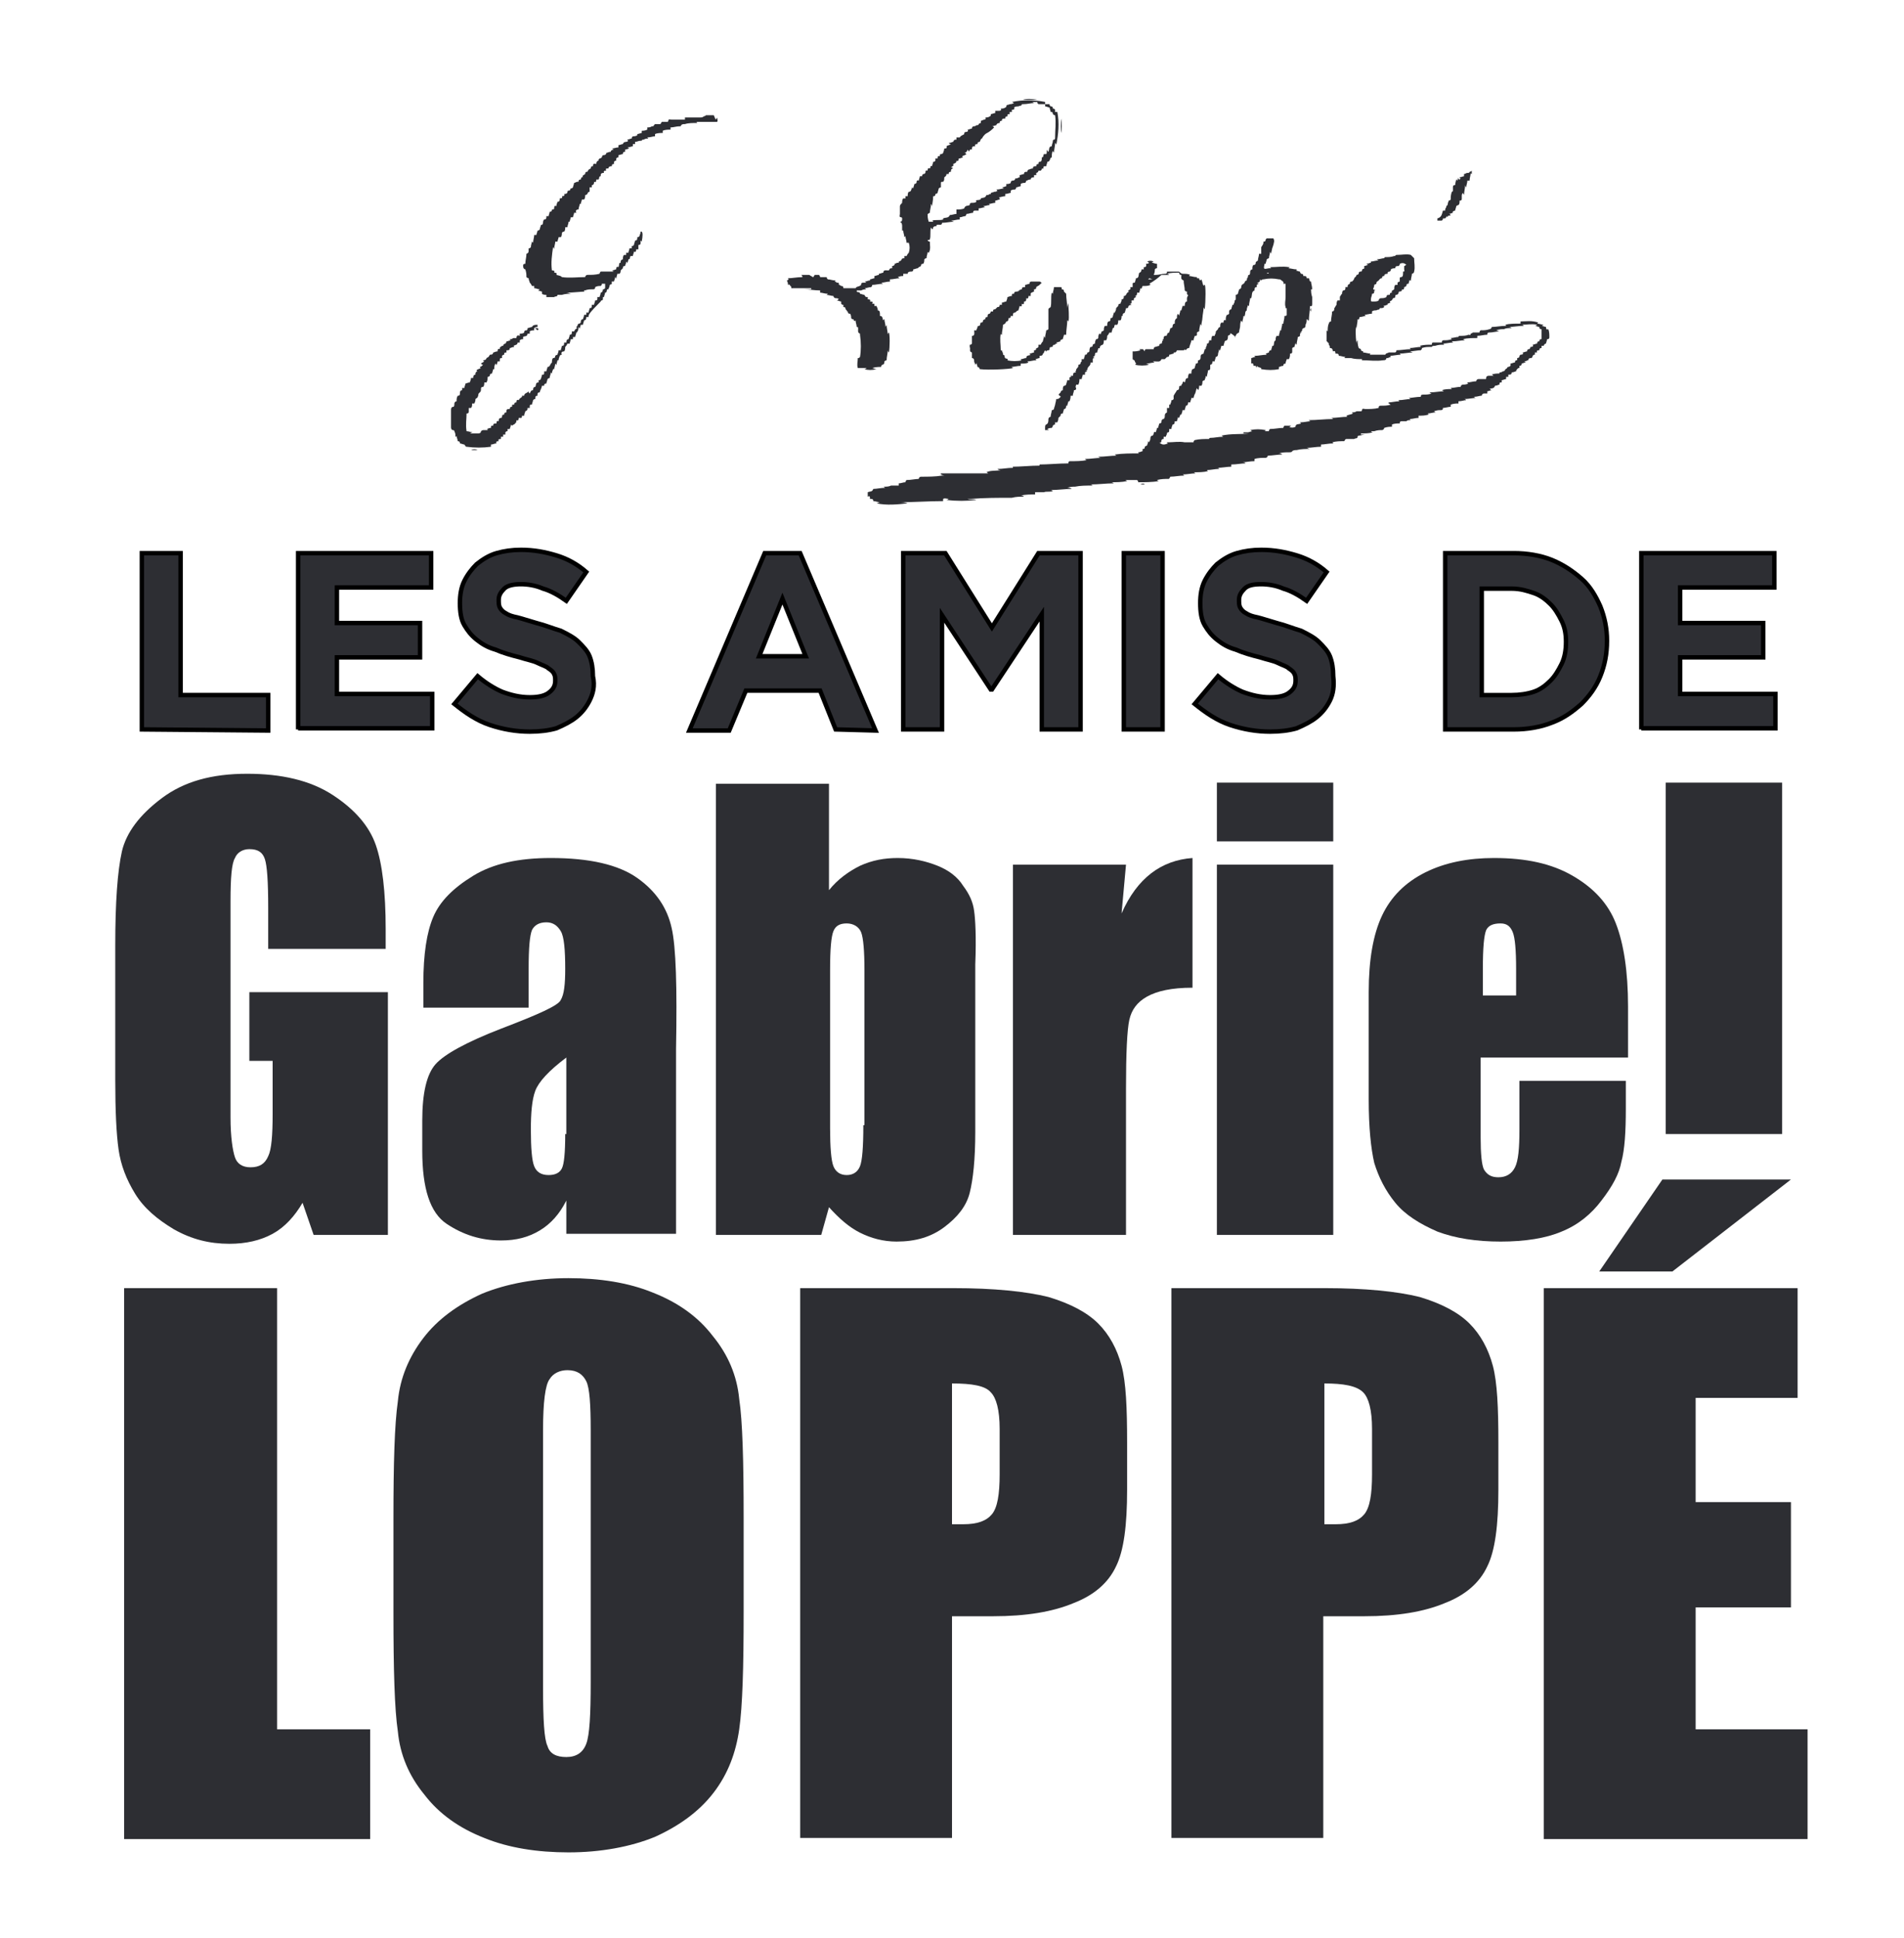 <?xml version="1.0" encoding="UTF-8"?> <svg xmlns="http://www.w3.org/2000/svg" xmlns:xlink="http://www.w3.org/1999/xlink" version="1.1" id="Calque_1" x="0px" y="0px" viewBox="0 0 171.8 174.8" style="enable-background:new 0 0 171.8 174.8;" xml:space="preserve"> <style type="text/css"> .st0{fill:#2D2E33;} .st1{fill:#2D2E33;stroke:#000000;stroke-width:0.399;stroke-miterlimit:10;} </style> <g> <path class="st0" d="M30,71.7c-2-1.3-4.6-1.9-7.7-1.9c-3.2,0-5.7,0.7-7.7,2.2s-3.2,3.1-3.6,4.8c-0.4,1.8-0.6,4.6-0.6,8.5v12.1 c0,2.8,0.1,4.9,0.3,6.3s0.7,2.7,1.5,4s2,2.3,3.5,3.2c1.6,0.9,3.2,1.3,5,1.3c1.5,0,2.8-0.3,3.9-0.9s2-1.6,2.7-2.8l1,2.9H35V89.5 H22.5v6.2h2.1v4.8c0,1.9-0.1,3.2-0.4,3.8c-0.3,0.7-0.8,1-1.6,1c-0.7,0-1.2-0.3-1.4-0.9c-0.2-0.6-0.4-1.8-0.4-3.6V81.3 c0-2.1,0.1-3.4,0.4-3.9c0.2-0.5,0.7-0.8,1.3-0.8c0.8,0,1.2,0.3,1.4,0.9c0.2,0.6,0.3,2,0.3,4.4v3.7h10.6v-1.8c0-3.3-0.3-5.9-0.9-7.6 C33.3,74.5,32,73,30,71.7z"></path> <g> <path class="st0" d="M60.6,83.7c-0.4-1.8-1.4-3.3-3.1-4.5c-1.7-1.2-4.3-1.8-7.8-1.8c-2.9,0-5.2,0.5-7,1.6s-3,2.3-3.6,3.7 c-0.6,1.4-0.9,3.4-0.9,6v2.2h9.5v-3.5c0-1.9,0.1-3,0.3-3.5c0.2-0.4,0.6-0.7,1.3-0.7c0.6,0,1,0.3,1.3,0.8s0.4,1.7,0.4,3.4 c0,1.4-0.1,2.3-0.4,2.8c-0.2,0.5-2,1.3-5.4,2.6c-3.1,1.2-5.1,2.3-5.9,3.2c-0.8,0.9-1.2,2.6-1.2,5.1v2.7c0,3.4,0.7,5.6,2.2,6.6 s3.1,1.5,4.9,1.5c1.4,0,2.5-0.3,3.5-0.9s1.8-1.5,2.4-2.7v3H61V94.6C61.1,89.1,61,85.4,60.6,83.7z M51,102.3c0,1.7-0.1,2.7-0.3,3.1 s-0.6,0.6-1.2,0.6c-0.7,0-1.1-0.3-1.3-0.8s-0.3-1.6-0.3-3.3c0-1.5,0.1-2.7,0.4-3.5c0.3-0.8,1.2-1.8,2.8-3v6.9H51z"></path> </g> <g> <path class="st0" d="M87.9,82.2c-0.1-0.8-0.4-1.5-1-2.3c-0.5-0.8-1.3-1.4-2.3-1.8s-2.2-0.7-3.6-0.7c-1.2,0-2.3,0.2-3.4,0.7 c-1,0.5-2,1.2-2.8,2.2v-9.6H64.6v40.7h9.5l0.7-2.5c0.9,1,1.8,1.8,2.8,2.3s2.1,0.8,3.3,0.8c1.7,0,3.1-0.4,4.3-1.3 c1.2-0.9,2-1.9,2.3-3.1s0.5-3,0.5-5.5V87C88.1,84.5,88,82.9,87.9,82.2z M77.9,101.5c0,2-0.1,3.2-0.3,3.7c-0.2,0.5-0.6,0.8-1.2,0.8 s-1-0.3-1.2-0.8s-0.3-1.7-0.3-3.4V87.5c0-1.9,0.1-3,0.3-3.5c0.2-0.5,0.6-0.7,1.2-0.7s1.1,0.3,1.3,0.8c0.2,0.5,0.3,1.7,0.3,3.4v14 H77.9z"></path> </g> <path class="st0" d="M101.2,82.4l0.4-4.4H91.4v33.4h10.2V98.2c0-3.2,0.1-5.3,0.3-6.2c0.2-0.9,0.7-1.6,1.6-2.1s2.2-0.8,4.1-0.8V77.4 C104.8,77.6,102.6,79.2,101.2,82.4z"></path> <rect x="109.8" y="78" class="st0" width="10.5" height="33.4"></rect> <rect x="109.8" y="70.6" class="st0" width="10.5" height="5.3"></rect> <g> <path class="st0" d="M146.9,95.2v-4.4c0-3.2-0.4-5.7-1.1-7.5c-0.7-1.8-2-3.2-3.9-4.3c-1.9-1.1-4.2-1.6-7.1-1.6 c-2.3,0-4.4,0.4-6.2,1.3s-3.1,2.2-3.9,3.9c-0.8,1.7-1.2,4-1.2,6.9v9.7c0,2.5,0.2,4.4,0.5,5.7c0.4,1.3,1,2.5,1.9,3.6 s2.2,1.9,3.8,2.6c1.6,0.6,3.5,0.9,5.7,0.9s4.1-0.3,5.5-0.9c1.5-0.6,2.7-1.6,3.6-2.8c1-1.3,1.6-2.4,1.8-3.5 c0.3-1.1,0.4-2.7,0.4-4.8v-2.5h-9.6v4.4c0,1.7-0.1,2.8-0.4,3.4c-0.3,0.6-0.8,0.9-1.5,0.9c-0.6,0-1-0.2-1.3-0.7 c-0.2-0.4-0.3-1.4-0.3-2.9v-7.2h13.3V95.2z M133.8,87.4c0-1.9,0.1-3,0.3-3.5c0.2-0.4,0.6-0.6,1.3-0.6c0.6,0,0.9,0.3,1.1,0.8 c0.2,0.5,0.3,1.6,0.3,3.3v2.4h-3L133.8,87.4L133.8,87.4z"></path> </g> <rect x="150.3" y="70.6" class="st0" width="10.5" height="31.7"></rect> </g> <g> <path class="st0" d="M25,116.2V156h8.4v9.9H11.2v-49.7H25z"></path> <path class="st0" d="M67.1,145.4c0,5-0.1,8.5-0.4,10.6s-1,4-2.3,5.7c-1.3,1.7-3.1,3-5.3,4c-2.2,0.9-4.9,1.4-7.8,1.4 c-2.8,0-5.4-0.4-7.6-1.3c-2.3-0.9-4.1-2.2-5.4-3.9c-1.4-1.7-2.2-3.6-2.4-5.7c-0.3-2-0.4-5.6-0.4-10.7V137c0-5,0.1-8.5,0.4-10.6 c0.2-2.1,1-4,2.3-5.7s3.1-3,5.3-4c2.2-0.9,4.9-1.4,7.8-1.4c2.8,0,5.4,0.4,7.6,1.3c2.3,0.9,4.1,2.2,5.4,3.9c1.4,1.7,2.2,3.6,2.4,5.7 c0.3,2,0.4,5.6,0.4,10.7C67.1,136.9,67.1,145.4,67.1,145.4z M53.3,129c0-2.3-0.1-3.8-0.4-4.4c-0.3-0.6-0.8-1-1.7-1 c-0.7,0-1.3,0.3-1.6,0.8c-0.4,0.5-0.6,2.1-0.6,4.6v23.2c0,2.9,0.1,4.7,0.4,5.3c0.2,0.7,0.8,1,1.7,1s1.5-0.4,1.8-1.2 s0.4-2.6,0.4-5.6C53.3,151.7,53.3,129,53.3,129z"></path> <path class="st0" d="M72.2,116.2H86c3.7,0,6.6,0.3,8.6,0.8c2,0.6,3.5,1.4,4.5,2.4s1.7,2.3,2.1,3.8s0.5,3.8,0.5,6.9v4.3 c0,3.2-0.3,5.5-1,6.9c-0.7,1.5-2,2.6-3.8,3.3c-1.9,0.8-4.3,1.2-7.3,1.2h-3.7v20H72.2V116.2z M85.9,124.8v12.7c0.4,0,0.7,0,1,0 c1.3,0,2.1-0.3,2.6-0.9c0.5-0.6,0.7-1.8,0.7-3.6v-4.1c0-1.7-0.3-2.8-0.8-3.3C88.9,125,87.7,124.8,85.9,124.8z"></path> <path class="st0" d="M105.7,116.2h13.8c3.7,0,6.6,0.3,8.6,0.8c2,0.6,3.5,1.4,4.5,2.4s1.7,2.3,2.1,3.8c0.4,1.5,0.5,3.8,0.5,6.9v4.3 c0,3.2-0.3,5.5-1,6.9c-0.7,1.5-2,2.6-3.8,3.3c-1.9,0.8-4.3,1.2-7.3,1.2h-3.7v20h-13.7L105.7,116.2L105.7,116.2z M119.5,124.8v12.7 c0.4,0,0.7,0,1,0c1.3,0,2.1-0.3,2.6-0.9c0.5-0.6,0.7-1.8,0.7-3.6v-4.1c0-1.7-0.3-2.8-0.8-3.3C122.4,125,121.2,124.8,119.5,124.8z"></path> <path class="st0" d="M139.3,116.2h22.9v9.9H153v9.4h8.6v9.5H153v11h10.1v9.9h-23.8V116.2z M161.6,106.4l-10.7,8.3h-6.6l5.7-8.3 H161.6z"></path> </g> <g> <path class="st1" d="M12.8,65.8V49.9h3.5v12.8h7.9v3.2L12.8,65.8L12.8,65.8z"></path> <path class="st1" d="M26.9,65.8V49.9h12V53h-8.5v3.2h7.5v3.1h-7.5v3.3H39v3.1H26.9V65.8z"></path> <path class="st1" d="M53.2,63.2c-0.3,0.6-0.7,1.1-1.2,1.5c-0.5,0.4-1.1,0.7-1.8,1c-0.7,0.2-1.5,0.3-2.4,0.3c-1.2,0-2.4-0.2-3.6-0.6 C43,65,42,64.3,41,63.5l2.1-2.5c0.7,0.6,1.5,1.1,2.2,1.4c0.8,0.3,1.6,0.5,2.5,0.5c0.7,0,1.3-0.1,1.7-0.4c0.4-0.3,0.6-0.6,0.6-1.1 l0,0c0-0.2,0-0.4-0.1-0.6c-0.1-0.2-0.2-0.3-0.5-0.5c-0.2-0.2-0.6-0.3-1-0.5s-1-0.3-1.6-0.5c-0.8-0.2-1.5-0.4-2.2-0.7 c-0.7-0.2-1.2-0.5-1.7-0.9s-0.8-0.8-1.1-1.3s-0.4-1.2-0.4-2l0,0c0-0.7,0.1-1.4,0.4-2c0.3-0.6,0.7-1.1,1.1-1.5 c0.5-0.4,1.1-0.8,1.8-1s1.4-0.3,2.2-0.3c1.2,0,2.2,0.2,3.2,0.5s1.9,0.8,2.7,1.5l-1.8,2.6c-0.7-0.5-1.4-0.9-2.1-1.1 c-0.7-0.3-1.4-0.4-2-0.4s-1.2,0.1-1.5,0.4c-0.3,0.3-0.5,0.6-0.5,1l0,0c0,0.3,0,0.5,0.1,0.7s0.3,0.4,0.5,0.5 c0.3,0.2,0.6,0.3,1.1,0.4c0.4,0.1,1,0.3,1.7,0.5c0.8,0.2,1.5,0.5,2.2,0.7c0.6,0.3,1.2,0.6,1.6,1c0.4,0.4,0.8,0.8,1,1.3 s0.3,1.1,0.3,1.8l0,0C53.7,61.9,53.5,62.6,53.2,63.2z"></path> <path class="st1" d="M75.4,65.8L74,62.3h-6.7l-1.5,3.6h-3.6l6.8-16h3.2l6.8,16L75.4,65.8L75.4,65.8z M70.6,54l-2.1,5.2h4.2L70.6,54 z"></path> <path class="st1" d="M94,65.8V55.4l-4.5,6.8h-0.1L85,55.5v10.3h-3.5V49.9h3.8l4.2,6.7l4.2-6.7h3.8v15.9H94z"></path> <path class="st1" d="M101.4,65.8V49.9h3.5v15.9H101.4z"></path> <path class="st1" d="M120,63.2c-0.3,0.6-0.7,1.1-1.2,1.5c-0.5,0.4-1.1,0.7-1.8,1c-0.7,0.2-1.5,0.3-2.4,0.3c-1.2,0-2.4-0.2-3.6-0.6 s-2.2-1.1-3.2-1.9l2.1-2.5c0.7,0.6,1.5,1.1,2.2,1.4c0.8,0.3,1.6,0.5,2.5,0.5c0.7,0,1.3-0.1,1.7-0.4c0.4-0.3,0.6-0.6,0.6-1.1l0,0 c0-0.2,0-0.4-0.1-0.6c-0.1-0.2-0.2-0.3-0.5-0.5c-0.2-0.2-0.6-0.3-1-0.5s-1-0.3-1.6-0.5c-0.8-0.2-1.5-0.4-2.2-0.7 c-0.7-0.2-1.2-0.5-1.7-0.9s-0.8-0.8-1.1-1.3c-0.3-0.5-0.4-1.2-0.4-2l0,0c0-0.7,0.1-1.4,0.4-2s0.7-1.1,1.1-1.5 c0.5-0.4,1.1-0.8,1.8-1c0.7-0.2,1.4-0.3,2.2-0.3c1.2,0,2.2,0.2,3.2,0.5s1.9,0.8,2.7,1.5l-1.8,2.6c-0.7-0.5-1.4-0.9-2.1-1.1 c-0.7-0.3-1.4-0.4-2-0.4c-0.7,0-1.2,0.1-1.5,0.4c-0.3,0.3-0.5,0.6-0.5,1l0,0c0,0.3,0,0.5,0.1,0.7s0.3,0.4,0.5,0.5 c0.3,0.2,0.6,0.3,1.1,0.4c0.4,0.1,1,0.3,1.7,0.5c0.8,0.2,1.5,0.5,2.2,0.7c0.6,0.3,1.2,0.6,1.6,1s0.8,0.8,1,1.3s0.3,1.1,0.3,1.8l0,0 C120.4,61.9,120.3,62.6,120,63.2z"></path> <path class="st1" d="M144.4,61c-0.4,1-1,1.8-1.7,2.5c-0.8,0.7-1.6,1.3-2.7,1.7c-1,0.4-2.2,0.6-3.4,0.6h-6.2V49.9h6.2 c1.2,0,2.4,0.2,3.4,0.6c1,0.4,1.9,1,2.7,1.7s1.3,1.6,1.7,2.5c0.4,1,0.6,2,0.6,3.1l0,0C145,59,144.8,60,144.4,61z M141.3,57.9 c0-0.7-0.1-1.3-0.4-1.9s-0.6-1.1-1-1.5s-0.9-0.8-1.5-1s-1.2-0.4-2-0.4h-2.7v9.6h2.7c0.7,0,1.4-0.1,2-0.3s1.1-0.6,1.5-1 s0.7-0.9,1-1.5C141.2,59.3,141.3,58.6,141.3,57.9L141.3,57.9z"></path> <path class="st1" d="M148.1,65.8V49.9h12V53h-8.5v3.2h7.5v3.1h-7.5v3.3h8.6v3.1h-12.1V65.8z"></path> </g> <g> <path class="st0" d="M118.3,26c0,0.3,0,0.5,0.1,0.8c0,0.2,0,0.4,0,0.6c0,0.1,0,0.3-0.2,0.2c0,0.5-0.1,0.9-0.1,1.3c0,0,0,0-0.1,0 c0,0,0-0.1-0.1-0.1l0,0c0,0.2,0,0.3-0.1,0.5c0,0.1,0,0.3-0.2,0.3l-0.1,0.1c0,0.1,0,0.2-0.2,0.3c0,0,0.1,0,0.2,0 c-0.1,0-0.2,0.1-0.2,0.1s0,0.1,0,0.2c0,0-0.1,0.1-0.2,0.1c0,0.2-0.1,0.4-0.1,0.7c-0.1-0.1-0.1-0.1-0.1-0.2c0,0.1-0.1,0.3-0.1,0.4 c0,0-0.1,0-0.2,0.1c0,0.1,0,0.2,0,0.3c0,0.1,0,0.2-0.2,0.2c0,0.2,0,0.3-0.1,0.5c-0.1,0-0.1,0-0.2,0c0,0.1-0.1,0.2-0.1,0.4 c-0.2,0-0.2,0.1-0.2,0.2c-0.2,0-0.3,0.1-0.4,0.1c0,0,0,0.1,0,0.2c-0.5,0.1-1,0.1-1.6,0v-0.1c-0.3-0.1-0.3-0.1-0.4-0.2 c0,0.1,0,0.1,0,0.2c0-0.1-0.1-0.1-0.1-0.2c0,0-0.1,0-0.2,0c0-0.1,0-0.3-0.2-0.2c0-0.2,0-0.3,0-0.5c0.1,0,0.2-0.1,0.4-0.1 c-0.1,0-0.1-0.1-0.1-0.1l0,0c0.4,0,0.7-0.1,1.1-0.1l-0.1-0.1c0.1,0,0.2-0.1,0.3-0.1c0-0.1,0-0.1,0.1-0.2c0.1,0,0.1,0,0.1,0 c0-0.1,0.1-0.3,0.1-0.4h0.1c0.1-0.2,0-0.4,0.2-0.5c0-0.1,0-0.3,0.1-0.4c0.1,0,0.1,0,0.2,0c0-0.2,0.1-0.3,0.1-0.5h0.1 c0-0.2,0.1-0.4,0.1-0.6h0.1c0-0.2,0.1-0.4,0.1-0.7c0.1,0,0.2,0,0.2-0.1c0-0.2,0-0.4,0-0.6H116c0,0,0,0,0-0.1c-0.1-0.3,0-0.6,0-0.9 c0-0.4,0-0.8,0-1.2c-0.1,0-0.1,0-0.2,0c0.1-0.2-0.2-0.3-0.3-0.4h-0.1c-0.5-0.1-0.9-0.1-1.4,0c-0.1,0-0.1,0-0.2,0.1l-0.1-0.1 c0,0.1,0,0.3-0.3,0.3c0.1,0,0.1,0.1,0.2,0.1c-0.1,0-0.2,0.1-0.2,0.1c0,0.1,0,0.1,0,0.2c-0.2,0-0.2,0.1-0.2,0.3l0,0 c-0.3,0.1-0.2,0.4-0.3,0.7h-0.1c0,0.2-0.1,0.4-0.1,0.7c0,0-0.1,0-0.1-0.1c0,0.1-0.1,0.3-0.1,0.4V28c-0.2,0.1-0.1,0.3-0.2,0.5 c0,0,0,0,0,0.1c0,0,0-0.1-0.1-0.1c0,0.2-0.1,0.4-0.1,0.6c0-0.1-0.1-0.1-0.1-0.2c-0.1,0.2-0.1,0.4-0.1,0.6l0,0v-0.1l0,0 c0,0.2-0.1,0.4-0.1,0.6c-0.1,0-0.1,0.1-0.2,0.1c-0.1,0.2-0.1,0.2-0.2,0.3h0.1C111,30,111,30,111,30.2c0,0-0.1,0-0.2,0.1 c0,0.1,0,0.3-0.1,0.4c0,0-0.1,0-0.2,0.1c0,0.1-0.1,0.3-0.1,0.4c0,0-0.1,0-0.2,0c0,0.1-0.1,0.3-0.1,0.4c0,0-0.1,0-0.1-0.1 c0,0.2-0.1,0.3-0.1,0.5c0,0.1-0.1,0.2-0.2,0.2c0,0.1-0.1,0.3-0.1,0.4c0,0-0.1,0-0.2,0c0,0.1,0,0.3-0.2,0.3c0,0.1,0,0.2,0,0.3 s0,0.2-0.2,0.2c0,0.2-0.1,0.4-0.1,0.6l-0.1-0.1c0,0.2-0.1,0.3-0.1,0.4c0,0-0.1,0-0.2,0.1c0,0.1,0,0.3-0.1,0.4c-0.1,0-0.1,0-0.2,0 c0,0.1,0,0.3-0.1,0.4c0-0.1-0.1-0.1-0.1-0.2c-0.1,0.2-0.1,0.4-0.2,0.6l0,0v-0.1l0,0c0,0.1-0.1,0.3-0.1,0.4c-0.1,0-0.1,0-0.2,0 c0,0.1-0.1,0.3-0.1,0.4c0,0-0.1,0-0.2,0c0,0.1,0,0.3-0.2,0.3c0,0.1-0.1,0.3-0.1,0.4c-0.1,0-0.1,0-0.2,0c0,0.2-0.1,0.3-0.1,0.4 c-0.1,0-0.1,0-0.1,0c0,0.1-0.1,0.2-0.1,0.3c0,0-0.1,0-0.1-0.1c0,0.1-0.1,0.3-0.1,0.4c0,0-0.1,0-0.2,0c0,0.1,0,0.3-0.2,0.3 c0,0.1-0.1,0.2-0.1,0.4c0,0-0.1,0-0.2,0v0.1c0,0.1,0,0.2-0.1,0.2c0,0-0.1,0-0.1,0.1s-0.1,0.2-0.1,0.3c0,0-0.1,0-0.2,0 c0,0.1,0,0.1,0,0.2c-0.1,0-0.1,0-0.2,0.1c0,0.1,0,0.3-0.2,0.2c0.3,0.3,0.5,0.2,0.8,0.1c0,0-0.1,0-0.1-0.1c0.1,0,0.1,0,0.1,0 c0.5,0,1-0.1,1.5,0c0.3,0,0.5,0,0.8,0c0-0.1,0-0.1,0.1-0.2c0.4-0.1,0.9-0.1,1.3-0.1c0,0,0-0.1,0.1-0.1c0.4,0,0.7-0.1,1.2-0.1 c-0.1,0-0.1-0.1-0.2-0.1c0.9-0.2,1.7-0.1,2.5-0.2c-0.2,0-0.3,0-0.5,0c0,0,0,0,0-0.1c0.1,0,0.3,0,0.4,0s0.3-0.1,0.4-0.1 c-0.1,0-0.1-0.1-0.2-0.1l0,0c0.5-0.1,0.9-0.1,1.4,0c0,0,0,0.1-0.1,0.1c0.1,0,0.3,0,0.4,0c0-0.1,0-0.1,0.1-0.2 c0.4,0,0.8-0.1,1.2-0.1c0,0,0-0.1,0.1-0.2c0.2,0,0.4,0,0.6,0c-0.1,0.1-0.1,0.1-0.2,0.1c0.2,0.1,0.4,0.1,0.6,0 c0-0.3,0.3-0.2,0.5-0.3l-0.1-0.1c0.4,0,0.7-0.1,1-0.1l0,0c-0.1,0-0.1,0-0.2-0.1l0,0c0.7,0,1.5-0.1,2.2-0.1l0,0c0,0-0.1-0.1-0.2-0.1 c0.5,0,1-0.1,1.5-0.1l0,0c0,0-0.1,0-0.1-0.1c0.2-0.1,0.4-0.1,0.6-0.2c0,0-0.1,0-0.1-0.1c0.1,0,0.3,0,0.4-0.1c0.1,0,0.3,0,0.4,0 c0,0,0.1,0,0.1-0.1c0-0.2,0.2-0.1,0.3-0.1c0.4,0,0.8,0,1.2-0.1c0-0.2,0.1-0.2,0.2-0.2c0.3,0,0.6,0,0.9-0.1c-0.1,0-0.1-0.1-0.2-0.1 c0,0,0,0,0-0.1c0.3,0,0.6-0.1,1-0.1c-0.1,0-0.1-0.1-0.1-0.1c0.4,0,0.7-0.1,1.1-0.1c-0.1,0-0.1-0.1-0.2-0.1l0,0 c0.3,0,0.7-0.1,1.1-0.1c0-0.2,0.1-0.2,0.3-0.2s0.4,0,0.7-0.1c-0.1,0-0.1,0-0.2-0.1c0.5,0,0.9-0.1,1.3-0.1c-0.1,0-0.1-0.1-0.2-0.1 c0.3-0.1,0.6-0.1,0.9-0.1l-0.1-0.1c0.3,0,0.6-0.1,0.9-0.1c0-0.1,0.1-0.2,0.2-0.2c0.1,0,0.3,0,0.5-0.1c-0.1,0-0.1-0.1-0.1-0.1l0,0 c0.3,0,0.5-0.1,0.8-0.1c0-0.1,0.1-0.2,0.2-0.2c0.2,0,0.4,0,0.6,0c0.1,0,0.1,0,0.1-0.1c0-0.2,0.2-0.2,0.3-0.2s0.3,0,0.4,0 c-0.1,0-0.1-0.1-0.2-0.1c0.2-0.1,0.5-0.1,0.7-0.1v-0.1c0.1,0,0.2,0,0.3-0.1c0.1,0,0.1,0,0.2-0.1c0-0.1,0.1-0.1,0.2-0.2 c0,0,0-0.1,0.1-0.1c0,0,0.1,0,0.2-0.1c0-0.1,0-0.1,0-0.2c0.1,0,0.3-0.1,0.4-0.1c0-0.2,0.1-0.2,0.2-0.2c0-0.1,0-0.1,0-0.2 c0.1,0,0.1,0,0.2-0.1c0-0.1,0-0.1,0.1-0.2c0.1,0,0.3,0,0.2-0.2c0.1,0,0.3-0.1,0.4-0.1c0-0.1,0-0.2,0.2-0.2c0,0,0.1-0.1,0.1-0.2 c0.1,0,0.3,0,0.2-0.2c0.1,0,0.3-0.1,0.4-0.1c0-0.2,0.1-0.2,0.2-0.2c0-0.2,0.1-0.2,0.2-0.2c0-0.3,0-0.6,0-0.9 c-0.2,0-0.2-0.1-0.2-0.2c-0.1,0-0.3-0.1-0.4-0.1c0,0,0.1,0,0.2-0.1c-0.5-0.1-0.9,0-1.4,0c0.1,0,0.1,0,0.2,0.1l0,0 c-0.5,0-0.9,0.1-1.4,0.1l0,0c0.1,0,0.2,0,0.3,0.1c-0.3,0-0.5,0-0.7,0.1c-0.2,0-0.4,0-0.7,0.1c0.1,0,0.2,0.1,0.3,0.1l0,0 c-0.3,0-0.6,0.1-0.9,0.1c-0.1,0-0.2,0-0.2,0.2c-0.3,0-0.6,0.1-0.9,0.1c0,0.1,0,0.1,0,0.2c-0.4,0-0.9,0-1.3,0.1l0,0 c0.1,0,0.1,0.1,0.2,0.1c-0.4,0-0.7,0.1-1.2,0.1c0.1,0.1,0.1,0.1,0.2,0.1c-0.4,0-0.7,0.1-1,0.1l0,0c0,0,0.1,0,0.1,0.1l0,0 c-0.3,0-0.5,0-0.8,0.1c-0.1,0-0.3,0-0.3,0.1h-0.1c-0.3,0-0.5,0-0.8,0.1c0,0.1,0,0.1-0.1,0.2c-0.3,0-0.7,0.1-1,0.1 c0.1,0,0.2,0.1,0.3,0.1l0,0c-0.4,0-0.8,0.1-1.2,0.1c0.1,0.1,0.1,0.1,0.1,0.1c-0.3,0-0.7,0.1-1,0.1l0,0c0,0,0.1,0,0.1,0.1l0,0 c-0.1,0-0.2,0.1-0.3,0.1h-0.1c0,0.2-0.2,0.2-0.3,0.2c-0.6,0.1-1.3,0-1.9,0h-0.1c0.1,0,0.1,0,0.1-0.1l0,0c-0.3,0-0.7,0-1-0.1 c-0.2,0-0.3,0-0.6,0c0.1-0.1,0.1-0.1,0.1-0.1c-0.2,0-0.4-0.1-0.6-0.1c0-0.2-0.1-0.2-0.3-0.2c0-0.1,0-0.3-0.2-0.2 c-0.1-0.1,0-0.3-0.3-0.3c0-0.1,0-0.2-0.1-0.3c0-0.1,0-0.2-0.1-0.2c0,0,0-0.1-0.1-0.1c0-0.3,0-0.7,0-1l0.1,0.1c0-0.2,0-0.5,0.1-0.7 c0-0.1,0.1-0.2,0.2-0.2c0-0.3,0.1-0.6,0.1-0.9c0.2,0,0.2-0.2,0.2-0.3c0.1-0.1,0.1-0.2,0.2-0.3c0-0.1,0-0.3,0.1-0.4 c0.1,0,0.1,0,0.2,0c0-0.1,0-0.2,0-0.3c0-0.1,0.1-0.1,0.1-0.2l0.1-0.1c0-0.1,0-0.2,0.1-0.3c0.2,0,0.2-0.1,0.2-0.3c0.1,0,0.1,0,0.2,0 c0-0.2,0-0.2,0.2-0.3c0-0.1,0-0.2,0.2-0.2c0,0,0,0,0.1-0.1s0.1-0.3,0.2-0.3c0,0,0.1-0.1,0.1-0.2c0.1,0,0.1,0,0.2-0.1 c0-0.1,0-0.2,0.2-0.2c0,0,0.1,0,0.1-0.1c0-0.2,0.2-0.1,0.2-0.2s0-0.1,0-0.2c0.1,0,0.3-0.1,0.4-0.1c-0.1,0-0.1,0-0.2-0.1 c0.2,0,0.3-0.1,0.4-0.1v-0.1c0.2,0,0.4-0.1,0.7-0.1c-0.1,0-0.1-0.1-0.2-0.1c0.3,0,0.5-0.1,0.7-0.1c0,0,0-0.1,0.1-0.1 c0.3,0,0.5,0,0.8-0.1h0.1c0-0.1,0.1-0.1,0.2-0.1c0.4,0,0.8-0.1,1.2,0c0.1,0.1,0.2,0.2,0.3,0.3c0,0.4,0.1,0.8,0,1.2 c0,0.1-0.1,0.2-0.2,0.2c0,0.2-0.1,0.4-0.1,0.7c0-0.1,0-0.1-0.1-0.1c0,0,0,0,0-0.1c0,0.1-0.1,0.3-0.1,0.4c-0.1,0-0.2,0-0.2,0.2 c0,0-0.1,0.1-0.2,0.1c0,0.1,0,0.3-0.2,0.2c0,0.1,0,0.2-0.2,0.2c0,0-0.1,0-0.1,0.1s-0.1,0.2-0.2,0.2c0,0-0.1,0-0.1,0.1 c0,0.2-0.1,0.2-0.2,0.2c-0.1,0.2-0.1,0.2-0.3,0.3c0,0,0,0.1,0.1,0.1c-0.1,0-0.2,0.1-0.3,0.1v0.1c-0.1,0-0.2,0.1-0.4,0.1 c0,0,0.1,0,0.1,0.1c-0.1,0.1-0.2,0.1-0.3,0.1h-0.1c0,0.2-0.2,0.1-0.3,0.2c-0.1,0-0.3,0-0.4,0.1c0,0.1,0,0.1,0,0.2 c-0.2,0-0.5,0.1-0.7,0.1c0.1,0,0.1,0.1,0.1,0.1s0,0,0.1,0c-0.2,0-0.4,0.1-0.6,0.1c-0.1,0.1,0,0.3-0.2,0.2c0,0.3-0.1,0.6-0.1,0.9 l0,0c0-0.1,0-0.1,0-0.2c-0.1,0-0.1,0.8,0,1.5c0-0.1,0-0.2,0.1-0.3l0,0c0,0.2,0,0.4,0.1,0.7c0.1,0.1,0.2,0,0.2,0.2 c0,0,0.1,0.1,0.2,0.1v0.1c0.2,0,0.4,0.1,0.7,0.1c-0.1,0-0.1,0.1-0.1,0.1l0,0c0.4,0,0.9,0,1.3,0h0.1c0.1-0.2,0.2-0.1,0.3-0.2 c0.2,0,0.3,0,0.5,0c0.1,0,0.2,0,0.2-0.2c0.4,0,0.9-0.1,1.3-0.1l-0.1-0.1c0.3,0,0.7-0.1,1-0.1c0,0,0-0.1-0.1-0.1 c0.4-0.1,0.7-0.1,1.1-0.1c0-0.1,0-0.2,0.1-0.2c0.2,0,0.3,0,0.5,0c0.1,0,0.2,0,0.3,0c0-0.2,0.1-0.2,0.2-0.2c0.2,0,0.4,0,0.7-0.1 l-0.1-0.1c0.2,0,0.5-0.1,0.7-0.1c0,0,0-0.1,0.1-0.1c0,0,0,0,0.1,0c0.2,0,0.5,0,0.7-0.1c0.1,0,0.2,0.1,0.2-0.1c0,0,0.1,0,0.2-0.1 c0.2,0,0.4,0,0.6,0c0-0.1,0-0.1,0.1-0.2c0.3,0,0.5,0,0.8-0.1c0.1,0,0.2-0.1,0.2-0.2c0.4,0,0.8-0.1,1.3-0.1c0,0,0-0.1-0.1-0.1 c0.4-0.1,0.9-0.1,1.4-0.1c0-0.1,0-0.1,0-0.2c0.5,0,1-0.1,1.6,0.1l-0.1,0.1c0.2,0,0.4,0.1,0.6,0.1c-0.1,0-0.1,0.1-0.2,0.1 c0.1,0,0.3,0.1,0.4,0.1c0,0.1,0,0.3,0.2,0.2c0.1,0.2,0.1,0.5,0.1,0.7c0,0.1,0,0.2-0.2,0.2c0,0.1-0.1,0.3-0.1,0.4 c-0.1,0-0.2,0.1-0.2,0.2c-0.1,0-0.1,0-0.2,0c0,0.1,0,0.1,0,0.2c-0.2,0-0.2,0.1-0.2,0.2c-0.1,0-0.3,0-0.2,0.2c-0.1,0-0.2,0-0.2,0 c0,0.1,0,0.1,0,0.2c-0.1,0-0.1,0-0.2,0.1c0,0,0,0.1-0.1,0.2c-0.1,0-0.3,0-0.3,0.2c-0.1,0-0.2,0.1-0.3,0.1h-0.1 c0.1,0,0.1,0.1,0.2,0.1c-0.2,0-0.3,0.1-0.4,0.1c0,0.2-0.1,0.2-0.2,0.2c0,0.1,0,0.1,0,0.2c-0.1,0-0.1,0-0.2,0.1c0,0-0.1,0.1-0.1,0.2 c-0.1,0-0.2,0.1-0.4,0.1c0,0.2-0.1,0.2-0.3,0.2c0,0.1,0,0.1,0,0.2c-0.1,0-0.2,0-0.2,0c0,0.1,0,0.1,0,0.2c-0.1,0-0.3,0.1-0.4,0.1 c0,0,0,0.1,0,0.2c-0.1,0-0.2,0-0.2,0.1v0.1c-0.1,0-0.2,0.1-0.4,0.1c-0.1,0.3-0.3,0.2-0.5,0.3c0.1,0,0.1,0.1,0.2,0.1 c-0.1,0-0.3,0.1-0.4,0.1c0,0,0,0.1,0,0.2c-0.1,0-0.2,0-0.3,0s-0.2,0.1-0.2,0.2c-0.2,0-0.4,0.1-0.7,0.1c0.1,0.1,0.1,0.1,0.2,0.1 c-0.3,0-0.7,0.1-1.1,0.1c0.1,0,0.1,0,0.2,0.1l0,0c-0.2,0-0.4,0.1-0.7,0.1c0,0,0,0.1,0,0.2c-0.2,0-0.4,0-0.7,0.1c0,0,0,0.1,0,0.2 c-0.2,0-0.5,0.1-0.7,0.1c0,0.1,0,0.2-0.2,0.2s-0.3,0-0.6,0.1c0.1,0.1,0.1,0.1,0.2,0.1c-0.3,0-0.5,0.1-0.8,0.1 c0.1,0,0.1,0.1,0.1,0.1c-0.3,0.1-0.6,0.1-0.9,0.1c0,0,0,0.1,0,0.2c-0.3,0-0.5,0.1-0.8,0.1l0.1,0.1c-0.2,0-0.3,0-0.4,0.1 c-0.1,0-0.3,0-0.4,0s-0.2,0-0.2,0.2c-0.2,0-0.5,0-0.7,0.1c0,0.1,0,0.1,0,0.2c-0.2,0-0.4,0-0.7,0.1c0,0.1-0.1,0.2-0.2,0.2 c-0.2,0-0.4,0-0.7,0.1c-0.1,0-0.2,0-0.3,0c0.1,0.1,0.1,0.1,0.2,0.1c-0.4,0.1-0.7,0.1-1.1,0.1c0,0,0,0,0,0.1c0.1,0,0.2,0,0.4,0l0,0 c-0.2,0-0.4,0.1-0.6,0.1c0,0-0.1,0-0.1,0.1c0,0.2-0.2,0.1-0.3,0.2c-0.2,0-0.4,0-0.6,0s-0.2,0-0.3,0.2c-0.4,0-0.7,0-1.1,0.1l0,0 c0,0,0.1,0,0.1,0.1l0,0c-0.4,0-0.8,0.1-1.1,0.1c0,0,0,0.1,0,0.2c-0.4,0-0.9,0.1-1.3,0.1l0,0c0.1,0,0.2,0.1,0.3,0.1l0,0 c-0.4,0-0.8,0-1.2,0.1c-0.1,0-0.3,0-0.4,0.1c0,0.1-0.2,0.1-0.3,0.1c-0.3,0-0.6,0-0.9,0.1c0.1,0,0.2,0,0.3,0.1l0,0 c-0.4,0-0.9,0.1-1.3,0.1c0,0.1-0.1,0.2-0.2,0.2c-0.3,0-0.7,0-1,0.1c0,0.1,0,0.1,0,0.2c-0.4,0-0.8,0.1-1.1,0.1l0,0 c0.1,0,0.2,0,0.3,0.1l0,0c-0.4,0-0.8,0.1-1.3,0.1c0,0,0,0.1,0,0.2c-0.4,0-0.8,0.1-1.3,0.1l0,0c0.1,0,0.2,0,0.2,0.1l0,0 c-0.4,0-0.7,0.1-1.1,0.1l0.1,0.1c-0.4,0.1-0.8,0.1-1.3,0.1c0.1,0,0.1,0.1,0.2,0.1c-0.4,0-0.8,0.1-1.2,0.1l0,0 c0.1,0,0.1,0.1,0.2,0.1c-0.5,0-0.9,0.1-1.3,0.1c-0.1,0.2-0.1,0.2-0.2,0.2c-0.3,0-0.6,0-1,0.1c0.1,0.1,0.1,0.1,0.2,0.1 c-0.7,0.1-1.3,0.1-1.9,0.1c0-0.1,0-0.1-0.1-0.2c-0.4,0-0.7,0-1.1,0l0,0c0,0,0.1,0,0.2,0.1c-0.5,0.1-1,0.1-1.5,0.1 c0.1,0,0.2,0,0.3,0.1l0,0c-0.7,0-1.4,0.1-2.1,0.1l0,0c0,0,0.1,0,0.2,0.1h-0.1c-0.5,0-1,0-1.5,0.1c-0.2,0-0.4,0-0.7,0.1 c0.1,0,0.3,0,0.4,0.1l0,0c-0.6,0-1.2,0.1-1.9,0.1l0,0c0,0,0.1,0,0.2,0.1c-0.3,0.1-0.6,0-0.8,0.1c-0.3,0-0.5,0-0.8,0 c0,0.1,0,0.1,0,0.2c-0.4,0-0.9,0-1.3,0.1l0,0c0.1,0,0.2,0,0.3,0.1l0,0c-0.4,0-0.7,0-1.1,0.1c-1.2,0-2.5,0-3.7,0.1 c-0.1,0-0.2,0-0.3,0c0.3,0.1,0.5,0,0.8,0.1c-0.9,0.1-1.8,0.1-2.7,0c0,0,0.1,0,0.2-0.1c-0.2,0-0.3-0.1-0.5,0c0,0,0,0.1,0,0.2 c-1.3,0-2.6,0.1-3.9,0.1l0,0c0.2,0,0.4,0,0.7,0.1c-0.9,0.1-1.9,0.2-2.8,0c0.1,0,0.2-0.1,0.3-0.1c-0.2,0-0.4-0.1-0.6-0.1 c0-0.2-0.1-0.2-0.3-0.2c0-0.2,0-0.3-0.2-0.2c0-0.2,0-0.3,0-0.4c0.2-0.1,0.4,0,0.5-0.3c0.3,0,0.7-0.1,1.1-0.1 c-0.1,0-0.1-0.1-0.2-0.1c0.3,0,0.5,0,0.7-0.1c0.2,0,0.4,0,0.7,0c0,0,0-0.1,0-0.2c0.2,0,0.4-0.1,0.6-0.1c0,0,0-0.1,0.1-0.2 c0.4,0,0.8-0.1,1.1-0.1c0-0.1,0.1-0.2,0.2-0.2c0.6,0,1.3,0,1.9-0.1c0.1,0,0.2,0,0.3,0c-0.1,0-0.2,0-0.4-0.1c0,0,0,0,0-0.1 c0.1,0,0.2,0,0.3,0c1.2,0,2.4,0,3.6,0c0.1,0,0.3,0,0.4,0c-0.1,0-0.1-0.1-0.2-0.1c0.4-0.2,0.9-0.1,1.3-0.2c-0.1,0-0.2,0-0.3-0.1l0,0 c0.5,0,0.9-0.1,1.4-0.1c0-0.1,0-0.1-0.1-0.1c0.8,0,1.7-0.1,2.5-0.1c0,0,0,0,0-0.1h-0.1l0,0c0.9,0,1.8-0.1,2.7-0.1 c0-0.2,0.1-0.2,0.2-0.2c0.5,0,1,0,1.5-0.1c-0.1,0-0.1,0-0.2-0.1c0.5,0,1-0.1,1.5-0.1l0,0c-0.1,0-0.2,0-0.3-0.1l0,0 c0.6,0,1.1-0.1,1.7-0.1l0,0c-0.1,0-0.1,0-0.2-0.1c0.7-0.1,1.4-0.1,2.2-0.1c-0.1,0-0.1-0.1-0.1-0.1c0.2,0,0.3-0.1,0.4-0.1 c0,0,0-0.1,0-0.2c0.1,0,0.2,0,0.2-0.2c0,0,0.1-0.1,0.2-0.1c0-0.1,0.1-0.2,0.1-0.4l0.1,0.1c0-0.1,0.1-0.2,0.1-0.3s0-0.3,0.2-0.3 c0,0,0.1-0.1,0.1-0.2c0-0.1,0.1-0.2,0.2-0.1c0-0.1,0.1-0.3,0.1-0.4h0.1c0-0.1,0.1-0.3,0.1-0.4c0.1,0,0.1,0,0.2-0.1 c0-0.1,0-0.3,0.2-0.3c0,0,0.1-0.1,0.1-0.2c0-0.2,0-0.3,0.2-0.4v-0.1c0-0.1,0-0.2,0-0.3c0.1,0,0.1,0,0.2,0c0-0.1,0-0.2,0-0.3 c0.1,0,0.1,0,0.1,0c0-0.1,0.1-0.2,0.1-0.4c0.1,0,0.1,0,0.2-0.1c0-0.1,0-0.1,0-0.2v-0.1c0.1-0.2,0.2-0.3,0.3-0.5 c0.2,0,0.2-0.2,0.2-0.3s0.1-0.1,0.2-0.1c0-0.1,0-0.1,0.1-0.2c0-0.1,0-0.1,0.1-0.2l0.1,0.1c0.1-0.1,0-0.4,0.3-0.4 c0-0.1,0-0.3,0.1-0.4c0.1,0,0.1,0,0.2,0c0-0.1,0-0.3,0.1-0.4c0,0,0.1,0,0.2-0.1c0-0.1,0.1-0.3,0.1-0.4c0.2,0,0.2-0.1,0.2-0.3 c0.1,0,0.1,0,0.2-0.1c0.1-0.2-0.1-0.4,0.3-0.5c0-0.1,0.1-0.3,0.1-0.4c0.1,0,0.1,0,0.1-0.1s0.1-0.2,0.1-0.3V31 c0.2,0,0.2-0.2,0.2-0.3c0.1,0,0.1,0,0.2,0c0-0.1,0-0.3,0.1-0.4c0,0,0.1,0,0.2,0c0-0.1,0.1-0.2,0.1-0.3c0-0.1,0-0.1,0.1-0.2l0.1-0.1 c0-0.1,0.1-0.2,0.2-0.2c0-0.2,0-0.3,0.1-0.4c0.1,0,0.1,0,0.2,0c0-0.1,0-0.3,0.2-0.2c0-0.2,0-0.3,0.1-0.5c0.1,0,0.1,0,0.2-0.1 c0-0.1,0-0.2,0-0.2c0-0.1,0.1-0.2,0.2-0.2c0-0.1,0.1-0.3,0.1-0.4h0.1c0-0.1,0.1-0.2,0.1-0.3v-0.1c0.1,0,0.1-0.1,0.1-0.2 s0-0.2,0-0.3c0,0,0.1,0,0.2-0.1c0-0.1,0.1-0.3,0.1-0.4c0.1,0,0.2-0.1,0.2-0.2s0-0.2,0.2-0.3l0.1-0.1c0-0.1,0.1-0.2,0.2-0.2 c0-0.1,0-0.2,0.1-0.3c0-0.1,0-0.2,0.1-0.2s0.1-0.2,0.1-0.3c0-0.1,0.1-0.2,0.2-0.2c0-0.2,0-0.3,0.1-0.4c0.1,0,0.2,0,0.2-0.2 c0-0.1,0.1-0.1,0.2-0.2c0-0.2,0.1-0.4,0.1-0.6c0.1,0,0.1,0,0.2,0c0-0.1,0-0.3,0-0.4s0-0.2,0-0.2C114,22,114,22,114,21.8 c0.1,0,0.2,0,0.2-0.2l0.1-0.1c0.2,0,0.4,0,0.6,0c0.1,0.2,0.1,0.3-0.1,0.9v-0.1l0,0c0,0.2-0.1,0.4-0.1,0.6c0-0.1-0.1-0.1-0.1-0.2 c0,0.2-0.1,0.4-0.1,0.6c0,0-0.1,0-0.2,0.1c0,0.1-0.1,0.3-0.1,0.4h-0.1c-0.1,0.5-0.1,0.5,0.4,0.4c0,0,0.1,0,0.2,0l-0.1-0.1l0,0 c0.6,0,1.1-0.1,1.7,0c0,0,0,0,0.1,0c0,0-0.1,0-0.1,0.1c0,0,0,0-0.1,0c0.3,0,0.5,0.1,0.8,0.1c0,0.1,0,0.1-0.1,0.1 c0.1,0,0.3,0.1,0.4,0.1c0,0,0,0.1,0.1,0.2c0.1,0,0.2,0,0.2,0.2c0,0,0,0,0.1,0c0.2,0,0.2,0.1,0.2,0.2c0.1,0,0.1,0,0.2,0 c0.1,0.1,0,0.3,0.2,0.3c0,0.2,0.1,0.4,0.1,0.7C118.2,26.1,118.2,26.1,118.3,26L118.3,26z M124,26.2c0,0.2,0,0.3-0.2,0.3 c0,0.2-0.1,0.3-0.1,0.5s0,0.2,0.2,0.2s0.4,0,0.5-0.1c0-0.1,0.1-0.2,0.2-0.2c0.2,0,0.3,0,0.5-0.1c0-0.2,0.1-0.2,0.3-0.2 c0-0.2,0.1-0.2,0.2-0.2c-0.1-0.2,0.1-0.2,0.2-0.3c0-0.1,0-0.3,0.1-0.4c0.1,0,0.1,0,0.2,0c0-0.1,0-0.2,0-0.2s0.1-0.1,0.2-0.1 c0-0.1,0-0.2,0-0.3c0,0,0-0.1,0.1-0.1c0.2,0,0.2-0.2,0.2-0.4v-0.1c0.2,0,0.1-0.1,0.1-0.2s0-0.2,0-0.3c0.1,0,0.1-0.1,0.2-0.1 c-0.2-0.2-0.4-0.2-0.6-0.1c0,0.1,0,0.1-0.1,0.2c-0.2,0-0.3,0-0.3,0.2c-0.1,0-0.3,0-0.4,0.1c0,0.1,0,0.1-0.1,0.2 c-0.2,0-0.2,0.1-0.2,0.2c-0.1,0-0.3,0-0.3,0.2l0,0c-0.2,0-0.2,0.1-0.2,0.2c-0.2,0-0.2,0.1-0.3,0.2c-0.1,0.1-0.2,0.1-0.2,0.2 c0,0.2-0.1,0.1-0.2,0.2c0,0.2-0.1,0.3-0.1,0.4C124.2,26.2,124.1,26.2,124,26.2z M114.3,24.6C114.3,24.6,114.3,24.7,114.3,24.6 c0.1,0.1,0.1,0.1,0.2,0C114.5,24.6,114.4,24.6,114.3,24.6z"></path> <path class="st0" d="M71.6,26c-0.1,0-0.1,0-0.2,0c0-0.1,0-0.2-0.1-0.2c0,0,0-0.2-0.2-0.1c0-0.1,0-0.2-0.1-0.4 c0.1,0,0.1-0.1,0.2-0.1c0,0-0.1,0-0.1-0.1l0,0c0.4,0,0.8-0.1,1.3-0.1c0-0.1,0-0.1-0.1-0.2c0.2,0,0.5,0,0.7,0c0.1,0,0.1,0.1,0.2,0.1 c0,0,0.1,0.1,0.2,0.1c0-0.1,0.1-0.1,0.1-0.2c0.1,0,0.3,0,0.4,0c0,0,0.1,0.1,0.1,0.2c0.2,0,0.4,0,0.6,0c0,0.1,0,0.1,0.1,0.2 c0.2,0,0.4,0.1,0.7,0.1c-0.1,0.1-0.1,0.1-0.1,0.1c0.1,0,0.1,0,0.2,0.1c0.2,0,0.2,0,0.2,0.2c0.1,0,0.2,0.1,0.2,0.1 c0.1,0,0.2,0,0.2,0.2c0.4,0,0.7,0,1,0h0.1c0.1-0.2,0.3-0.1,0.5-0.3c0-0.1,0-0.2,0.2-0.2c0.1,0,0.2,0,0.3,0c-0.1,0-0.1-0.1-0.2-0.1 c0.2,0,0.3-0.1,0.5-0.1c0-0.1,0-0.1,0-0.1c0.1,0,0.3-0.1,0.4-0.1c0,0,0-0.1,0-0.2c0.1,0,0.3-0.1,0.4-0.1v-0.1 c0.1,0,0.3-0.1,0.4-0.1c0-0.3,0.3-0.2,0.5-0.2c0.1-0.2,0.1-0.2,0.3-0.2c0-0.1,0-0.1,0-0.2c0.1,0,0.3-0.1,0.2-0.2 c0.1,0,0.2-0.1,0.3-0.1h0.1c0-0.2,0.1-0.1,0.2-0.2c0.1-0.2,0.1-0.2,0.3-0.2c0-0.1,0-0.1,0-0.2c0,0,0.1,0,0.2,0 c0.1-0.2,0.1-0.2,0.2-0.3c0.1-0.3,0.1-0.6,0-0.9c0,0-0.1,0-0.2,0c0-0.2-0.1-0.4-0.1-0.6l-0.1,0.1c0-0.2-0.1-0.4-0.1-0.6h-0.1 c0,0,0,0,0-0.1s0-0.2,0-0.3c0-0.1,0-0.3-0.2-0.4c0.2,0,0.2-0.1,0.2-0.3c0,0,0-0.1-0.1-0.1c-0.2,0-0.1-0.2-0.1-0.3 c0-0.2,0-0.4,0-0.7c0-0.1,0.1-0.2,0.2-0.3c0-0.1,0-0.3,0.1-0.4c0.1,0,0.1,0,0.2,0c0-0.1,0-0.1,0-0.2c0.1,0,0.1,0,0.2,0 c0-0.1,0-0.3,0.1-0.4c0.1,0,0.1,0,0.2-0.1c0-0.1,0.1-0.2,0.1-0.3l0,0l0,0c0,0,0,0,0.1,0.1c0-0.1,0.1-0.3,0.1-0.4c0,0,0.1,0,0.2-0.1 c0-0.1,0-0.3,0.2-0.2c0-0.1,0.1-0.3,0.1-0.4c0,0,0.1,0,0.2,0c0-0.1,0-0.1,0.1-0.2c0.1,0,0.1,0,0.2-0.1c0-0.1,0-0.3,0.2-0.2 c0-0.1,0-0.3,0.2-0.2c0.1-0.1,0-0.3,0.2-0.2c0-0.1,0.1-0.3,0.1-0.4c0.1,0,0.1,0,0.2-0.1c0,0,0-0.1,0-0.2h0.1h0.1 c0-0.1,0-0.3,0.2-0.2c0-0.1,0-0.2,0.1-0.2s0.1,0,0.2-0.1c0-0.1,0.1-0.2,0.1-0.4c0.1,0,0.3,0,0.2-0.2c0.1-0.1,0.3-0.1,0.4-0.2 c-0.1,0-0.1,0-0.2-0.1c0.2,0,0.3-0.1,0.4-0.1c0.1-0.2,0.1-0.2,0.3-0.2c0,0,0-0.1,0-0.2c0,0,0,0,0.1,0s0.2,0,0.2,0 c0.1-0.2,0.3-0.2,0.4-0.3c0-0.1,0-0.2,0.2-0.2c0.1,0,0.2-0.1,0.1-0.2c0.1,0,0.3-0.1,0.4-0.1c0-0.1,0-0.1,0.1-0.2 c0.1,0,0.2,0,0.3-0.1c0.1,0,0.2,0,0.2-0.1c0,0,0.1-0.1,0.2-0.1c0,0,0-0.1,0-0.2c0.1,0,0.2-0.1,0.3-0.1c0.1,0,0.2-0.1,0.1-0.2 c0.1,0,0.3,0,0.4-0.1c0.1,0,0.1-0.1,0.1-0.2c0.1,0,0.3-0.1,0.4-0.1c0-0.1,0-0.1,0-0.2c0.1,0,0.2,0,0.3,0c0.1,0,0.3,0,0.2-0.2 c0.1,0,0.3,0,0.4-0.1c0,0,0.1,0,0.1-0.1c0-0.2,0.2-0.1,0.3-0.2c0.1,0,0.2,0,0.4-0.1c-0.1,0-0.1-0.1-0.2-0.1c1-0.2,2-0.2,3,0 c0,0,0,0,0,0.1v0.1c0.1,0,0.3,0,0.4,0c0,0.1,0,0.1,0.1,0.2c0.1,0,0.2,0,0.2,0.2c0.1,0,0.1,0,0.2,0.1c0,0.1,0,0.1,0,0.2 c0.1,0,0.1,0,0.2,0c0.2,1,0.1,2-0.1,3c0-0.1,0-0.1-0.1-0.2c0,0.3-0.1,0.6-0.1,0.9c0-0.1-0.1-0.1-0.1-0.2c-0.1,0.2-0.1,0.4-0.1,0.6 c-0.2,0-0.1,0.4-0.4,0.4c0,0.1-0.1,0.3-0.1,0.4c-0.1,0-0.1,0-0.2,0c-0.1,0.1,0,0.3-0.2,0.2c0,0.1,0,0.1-0.1,0.2c-0.1,0-0.1,0-0.2,0 c0,0.1-0.1,0.2-0.2,0.2c0,0.1,0,0.1,0,0.2c-0.1,0-0.1,0-0.2,0c0,0.1,0,0.1,0,0.2c-0.1,0-0.3,0-0.3,0.2h-0.1c-0.1,0-0.2,0.1-0.3,0.1 c0,0,0,0.1-0.1,0.2c-0.1,0-0.3,0-0.4,0.1c0,0,0,0.1,0,0.2c-0.1,0-0.3,0.1-0.4,0.1c0,0,0,0.1-0.1,0.2c-0.1,0-0.3,0-0.4,0.1 c0,0,0,0.1,0,0.2c-0.1,0-0.3,0.1-0.5,0.1c0,0,0,0.1,0,0.2c-0.2,0-0.4,0.1-0.6,0.1c0,0,0.1,0,0.1,0.1c0,0,0,0,0,0.1 c-0.1,0-0.3,0.1-0.4,0.1c0,0,0,0.1,0,0.2c-0.2,0-0.4,0.1-0.6,0.1c0.1,0,0.1,0.1,0.1,0.1c-0.2,0-0.4,0.1-0.6,0.1 c0.1,0,0.1,0.1,0.2,0.1c-0.2,0-0.4,0.1-0.6,0.1c0,0,0,0.1,0,0.2c-0.1,0-0.2,0-0.3,0c-0.1,0-0.2,0-0.2,0.2c-0.2,0-0.4,0.1-0.6,0.1 c0,0,0,0.1-0.1,0.2c-0.2,0-0.3,0.1-0.5,0.1c0,0.1,0,0.1,0,0.2c-0.3,0-0.5,0.1-0.8,0.1c0.1,0,0.2,0.1,0.3,0.1 c-0.4,0-0.7,0.1-1.1,0.1c0,0.3-0.3,0.1-0.5,0.2v0.1c-0.1,0-0.2,0-0.3,0.1c0,0.1,0,0.1-0.1,0.2c0-0.1-0.1-0.1-0.1-0.2 c-0.1,0.4,0,0.8-0.1,1.1c-0.1,0.1-0.2,0-0.2,0.1c0,0,0.1,0.1,0.2,0.1c0,0.3,0.1,0.7-0.1,1c0,0-0.1,0-0.1-0.1c0,0.2-0.1,0.4-0.1,0.6 c-0.1,0-0.1,0-0.2,0.1c0,0.1,0,0.3-0.1,0.4c-0.1,0-0.2,0-0.2,0.2c-0.2,0.1-0.2,0.1-0.3,0.2c-0.1,0-0.3,0.1-0.4,0.1 c0,0.1,0,0.2-0.2,0.2c-0.1,0-0.3,0-0.3,0.2h-0.1c-0.1,0-0.2,0-0.3,0c0,0.1,0,0.1,0,0.2c-0.1,0-0.3,0-0.5,0.1c0.1,0,0.1,0.1,0.2,0.1 c-0.3,0-0.6,0.1-0.9,0.1c0,0,0,0.1,0,0.2c-0.3,0-0.5,0.1-0.8,0.1c0.1,0,0.1,0.1,0.2,0.1c-0.4,0-0.7,0.1-1,0.1c0,0.1,0,0.1-0.1,0.2 c-0.2,0-0.4,0.1-0.6,0.1c0.1,0,0.1,0.1,0.2,0.1c-0.2,0-0.3,0-0.5,0.1c-0.1,0-0.2,0-0.3,0c-0.1,0-0.1,0-0.1,0.1 c0.1,0.1,0.3,0,0.3,0.2c0.1,0,0.3,0.1,0.4,0.1c0.1,0.2,0.1,0.2,0.3,0.2c0,0.1,0,0.1,0,0.2c0.1,0,0.3,0,0.2,0.2c0.2,0,0.3,0,0.2,0.2 c0.1,0,0.1,0,0.2,0c0,0.1,0,0.2,0,0.2c0.1,0,0.1,0,0.2,0c0,0.1,0.1,0.2,0.1,0.3V28c0.2,0,0.2,0.2,0.2,0.4v0.1 c0.3,0,0.2,0.3,0.3,0.4c0,0,0-0.1,0.1-0.1c0,0.2,0.1,0.4,0.1,0.7c0-0.1,0.1-0.1,0.1-0.2c0,0.3,0.1,0.6,0.1,0.9l0,0 c0-0.1,0-0.1,0.1-0.2c0.1,0.1,0.1,1.4,0,1.8c0,0-0.1-0.1-0.1-0.2c0,0.3-0.1,0.6-0.1,0.9c0,0-0.1,0-0.2,0.1c0,0.1,0,0.3-0.2,0.3 c0,0-0.1,0.1-0.1,0.2c-0.2,0-0.5,0-0.8,0.1c0.1,0,0.2,0.1,0.4,0.1c-0.4,0.1-0.8,0.1-1.1,0c0.1,0,0.2-0.1,0.2-0.1l0,0 c-0.3,0-0.5,0-0.8,0c-0.1-0.3,0-0.6,0-0.9c0.1,0,0.1,0,0.2-0.1c0.1-0.6,0.1-1.3,0-2v-0.1c-0.3-0.1-0.1-0.4-0.2-0.6h-0.1 c0-0.2-0.1-0.4-0.1-0.6C77.1,29,77.1,29,77,28.8c-0.1,0-0.1,0-0.2-0.1c0-0.1,0-0.3-0.1-0.4c-0.1,0-0.2,0-0.2-0.2c0,0-0.1,0-0.1-0.1 l-0.1-0.1c0-0.2-0.1-0.2-0.2-0.2c0-0.1,0-0.1,0-0.2c-0.1,0-0.1,0-0.2-0.1c0,0,0-0.1,0-0.2c-0.1,0-0.3-0.1-0.4-0.1 c0.1,0,0.1-0.1,0.2-0.1c-0.1-0.1-0.2-0.1-0.3-0.1c-0.1,0-0.2-0.1-0.2-0.2c-0.2,0-0.4-0.1-0.7-0.1c0.1,0,0.1,0,0.1,0s0,0,0.1-0.1 c-0.3,0-0.5-0.1-0.7-0.1c0,0,0-0.1,0-0.2c-0.5,0-1-0.1-1.5-0.1c0.2,0,0.4,0,0.7,0c0,0,0,0,0-0.1C72.7,26,72.2,26,71.6,26 C71.6,26.1,71.6,26.1,71.6,26z M86.3,18.9c0.2,0,0.5,0,0.7-0.1c0.1-0.3,0.3-0.2,0.5-0.3c0-0.1,0-0.2,0.2-0.2c0.1,0,0.3,0,0.4-0.1 c0-0.1,0-0.1-0.1-0.1c0.2-0.1,0.5,0,0.5-0.2c0.2-0.1,0.4,0,0.5-0.3c0.1,0,0.2,0,0.3-0.1h0.1c0-0.2,0.2-0.1,0.3-0.2 c0.1,0,0.2,0,0.3-0.1l0,0l-0.1-0.1c0.3,0,0.5-0.1,0.7-0.1c-0.1,0-0.1-0.1-0.2-0.1c0.2,0,0.3-0.1,0.4-0.1c0-0.1,0-0.1,0-0.2 c0.1,0,0.3,0,0.4-0.1c0-0.1,0-0.1,0.1-0.2c0.1,0,0.3,0,0.3-0.2h0.1c0.1,0,0.2-0.1,0.3-0.1c0,0,0-0.1,0-0.2c0.1,0,0.3-0.1,0.4-0.1 c0-0.2,0.1-0.2,0.3-0.2c0-0.1,0-0.1,0.1-0.2c0.1,0,0.2-0.1,0.4-0.1c0-0.2,0.1-0.2,0.3-0.2c0-0.2,0.1-0.2,0.2-0.2 c0-0.1,0-0.2,0.1-0.2c0.2,0,0.2-0.2,0.2-0.3v-0.1c0.2,0,0.1-0.2,0.2-0.3c0.1,0,0.1,0,0.2,0c0.1-0.1,0-0.3,0.1-0.4 c0,0.1,0,0.1,0.1,0.2c0.1-0.2,0-0.5,0.3-0.5c0-0.2,0.1-0.3,0.1-0.5c0,0,0-0.1,0.1-0.1s0.1-0.1,0.1-0.2c0-0.7,0.1-1.3,0-2 c-0.1,0-0.2-0.1-0.2-0.1c0-0.2-0.1-0.2-0.2-0.2c0-0.1-0.1-0.3-0.1-0.4c-0.1,0-0.3-0.1-0.4-0.1c0-0.1,0-0.1,0-0.2 c-0.2,0-0.3,0-0.5,0c-0.1,0-0.2,0-0.2-0.2h-0.1c-0.2,0-0.4,0-0.5,0l0,0c0.1,0,0.2,0,0.3,0.1c-0.3,0-0.6,0.1-1,0.1 c-0.1,0-0.1,0-0.1,0c0,0.2-0.2,0.1-0.3,0.2c-0.1,0-0.3,0-0.4,0.1c0.1,0.2-0.1,0.2-0.2,0.2c0,0.1,0,0.1,0,0.2c-0.1,0-0.2,0-0.2,0 c0,0.1,0,0.1,0,0.2c-0.2,0-0.2,0-0.2,0.2c-0.1,0-0.2,0-0.2,0.2c0,0,0,0-0.1,0c-0.2,0-0.2,0.1-0.2,0.2c-0.2,0-0.2,0.1-0.2,0.2 c-0.2,0-0.3,0.1-0.3,0.2c-0.1,0-0.3,0.1-0.4,0.1c0.1,0,0.1,0,0.2,0.1C89.2,12,89,12,88.9,12.1s-0.2,0.2-0.3,0.4 c-0.1,0-0.1,0.1-0.2,0.3c-0.2,0-0.2,0.1-0.2,0.2c-0.1,0-0.3,0-0.2,0.2c0,0,0,0-0.1,0c-0.2,0-0.2,0.1-0.2,0.3 c-0.2-0.1-0.2,0.1-0.3,0.2c0-0.1,0-0.1-0.1-0.2c0,0.1-0.1,0.2-0.1,0.2s-0.1,0.1-0.2,0.1c0.1,0,0.1,0,0.2,0.1 C87.1,14,87,14,86.8,14.1l0.1,0.1c-0.1,0-0.2,0.1-0.4,0.1c0,0.1,0,0.3-0.2,0.2c0,0.2-0.1,0.2-0.3,0.3c0.1,0.2-0.1,0.2-0.2,0.3 c0.1,0,0.1,0,0.2,0.1c-0.2,0-0.2,0.2-0.2,0.3c-0.2,0-0.2,0.1-0.2,0.2c-0.1,0-0.1,0-0.2,0c0,0.2-0.1,0.2-0.2,0.3 c0,0.2,0,0.3-0.1,0.4c-0.2,0-0.2,0-0.2,0.2c0,0.1,0,0.2,0,0.3c0,0-0.1,0-0.2,0.1c0,0.1-0.1,0.3-0.1,0.4c-0.1,0.1-0.2,0.1-0.2,0.1 c0,0.2-0.1,0.2-0.2,0.2c0,0.4-0.1,0.7-0.1,1l0,0c0-0.1,0-0.2-0.1-0.3c0,0.3-0.1,0.6-0.1,0.8c-0.1,0-0.1,0.1-0.2,0.1 c0,0.2,0,0.4,0.1,0.7c0.1,0,0.2,0,0.4,0c0-0.1-0.1-0.1-0.1-0.1c0.3-0.1,0.7,0,1-0.1v-0.1c0.2-0.1,0.5,0,0.6-0.3 c0.2,0,0.4-0.1,0.6-0.1C86.3,19,86.3,18.9,86.3,18.9z"></path> <path class="st0" d="M53.1,28.6c0,0-0.1,0-0.2,0c0,0.1,0,0.3-0.2,0.3c0,0.1-0.1,0.3-0.1,0.4c-0.1,0-0.1,0-0.2,0 c0,0.1-0.1,0.3-0.1,0.4c0-0.1,0-0.1-0.1-0.2l0,0c0,0.1,0,0.3-0.1,0.4C52.1,30,52,30,52,30c0,0.1-0.1,0.3-0.1,0.4 c-0.1,0-0.1,0-0.2,0c0,0.1,0,0.1,0,0.2c-0.1,0-0.1,0-0.2,0c0,0.1-0.1,0.3-0.1,0.4c-0.1,0-0.1,0-0.2,0c-0.1,0.2-0.1,0.2-0.2,0.3 c0,0.1,0,0.3-0.1,0.4c-0.2,0-0.3,0.1-0.2,0.3c-0.1,0-0.1,0-0.2,0.1c0,0.1-0.1,0.2-0.1,0.4h-0.1c0,0.1-0.1,0.3-0.1,0.5 c0-0.1,0-0.1-0.1-0.2c0,0.2-0.1,0.4-0.1,0.5c-0.1,0-0.1,0-0.1,0c0,0.1-0.1,0.2-0.1,0.4l-0.1-0.1c0,0.2-0.1,0.3-0.1,0.5 c0,0-0.1,0-0.2,0.1c0,0.1-0.1,0.3-0.1,0.4c-0.2,0-0.2,0.1-0.2,0.2c-0.1,0-0.1,0-0.2,0c0,0.1-0.1,0.3-0.1,0.4l0,0c0,0,0-0.1,0-0.2 c0,0.2-0.1,0.3-0.1,0.4c-0.1,0-0.2,0-0.2,0.2v0.1c-0.2,0-0.2,0.1-0.2,0.3c-0.1,0-0.1,0-0.2,0.1c0,0.1-0.1,0.3-0.1,0.4 c-0.2,0-0.2,0-0.2,0.3c-0.1,0-0.1,0-0.2,0c0,0.2,0,0.2-0.2,0.3c0,0.1-0.1,0.2-0.1,0.4c0,0-0.1,0-0.2,0c0,0.1,0,0.2-0.1,0.2 s-0.1,0-0.2,0c0,0.1,0,0.3-0.2,0.2c0,0.1,0,0.3-0.2,0.3h0.1c-0.1,0.1-0.2,0.1-0.3,0.2c0,0,0,0-0.1-0.1c0,0.2-0.1,0.3-0.1,0.4 c-0.1,0-0.1,0-0.2,0c0,0.1,0,0.1,0,0.2c-0.1,0-0.1,0-0.2,0.1c0,0.1,0,0.1,0,0.2c-0.1,0-0.1,0-0.2,0c0,0.1,0,0.1,0,0.2 c-0.1,0-0.1,0-0.2,0c0,0.1,0,0.1,0,0.2c-0.1,0-0.3,0-0.2,0.2c-0.1,0-0.3,0-0.2,0.2c-0.2,0-0.3,0.1-0.5,0.1c0,0,0,0.1,0,0.2 c-0.7,0.1-1.5,0.1-2.2,0c-0.1,0-0.1-0.1-0.2-0.2c-0.1,0-0.3-0.1-0.4-0.1c0-0.2-0.1-0.2-0.2-0.2c0-0.2-0.1-0.3-0.1-0.5 c0,0.1-0.1,0.1-0.1,0.1c0-0.2,0-0.3-0.1-0.5c0,0,0-0.1-0.1-0.1c-0.2,0-0.2-0.2-0.2-0.3c0-0.5,0-1,0-1.5c0-0.1,0-0.3,0.2-0.3 c0.1,0,0.1-0.2,0.1-0.3s0.1-0.2,0.2-0.2c0-0.2,0-0.3,0.1-0.5c0.1,0,0.2,0,0.2-0.2c0-0.1,0-0.3,0.2-0.3c0-0.1,0-0.2,0-0.2 c0.1,0,0.1,0,0.2,0c0-0.1,0.1-0.3,0.1-0.4c0.1,0,0.2-0.1,0.4-0.1c0-0.1,0.1-0.2,0.1-0.4c0,0,0.1,0,0.2,0c0-0.1,0-0.3,0.2-0.3 c0,0,0,0,0-0.1s0.1-0.2,0.2-0.2c-0.1,0-0.1-0.1-0.1-0.1c0.1-0.1,0.2-0.1,0.4-0.2c-0.1,0-0.1-0.1-0.1-0.1c0.1,0,0.2-0.1,0.3-0.2 c-0.1,0-0.1,0-0.2-0.1c0.1-0.1,0.2-0.1,0.3-0.2c0,0-0.1,0-0.1-0.1c0.2,0,0.3-0.1,0.3-0.2c0.2-0.1,0.2-0.1,0.3-0.3 c0.1,0,0.3,0,0.3-0.2c0.1,0,0.2-0.1,0.4-0.1c0-0.1,0-0.3,0.2-0.2c0,0,0,0,0-0.1s0.1-0.1,0.2-0.2h0.1c0-0.1,0.1-0.2,0.2-0.2 c0,0,0.1-0.1,0.1-0.2c0.1,0,0.3-0.1,0.4-0.1c-0.1,0-0.1-0.1-0.1-0.1c0.1,0,0.2,0,0.3-0.1c0.1,0,0.2,0,0.3,0c0-0.2,0.1-0.3,0.3-0.2 c0-0.1,0-0.1,0-0.2c0.1,0,0.3,0,0.4-0.1c0-0.1,0-0.2,0.2-0.2c0.1,0,0.1-0.1,0.1-0.2c0.1,0,0.3-0.1,0.4-0.1c0.1-0.2,0.3-0.2,0.5-0.2 c0,0.1,0,0.1,0,0.2c-0.1,0-0.2,0-0.3,0.1c0,0.1,0,0.1,0,0.2c-0.1,0-0.3,0-0.4,0.1c0,0.1,0,0.1,0,0.2c-0.1,0-0.2,0-0.2,0 c0,0.3-0.3,0.2-0.4,0.3c0,0.1,0,0.1,0,0.2c-0.1,0-0.2,0-0.3,0.1c0,0,0,0.1,0,0.2c-0.1,0-0.1,0-0.2,0c0,0.1,0,0.1-0.1,0.2 c-0.1,0-0.2,0.1-0.3,0.1c0,0,0.1,0,0.1,0.1c-0.2,0-0.3,0.1-0.4,0.1c0,0.2-0.1,0.2-0.3,0.2c0,0.1,0,0.1,0,0.2c-0.1,0-0.2,0-0.2,0.1 V32c-0.1,0-0.1,0-0.2,0.1c0,0.1,0,0.1,0,0.2c-0.2,0-0.2,0-0.2,0.3c-0.1,0-0.1,0-0.2,0c0,0.1-0.1,0.3-0.1,0.4c0-0.1,0-0.1-0.1-0.2 c-0.1,0.2-0.1,0.3-0.1,0.5h-0.1c0,0.1-0.1,0.3-0.1,0.4c-0.1,0-0.2,0-0.2,0.2c0,0-0.1,0.1-0.2,0.1c0,0.2,0,0.3-0.1,0.5 c-0.1,0-0.1,0-0.2,0c0,0.1,0,0.3-0.1,0.4c-0.2,0-0.2,0.1-0.2,0.2c0,0.1,0,0.2-0.1,0.3c-0.2,0.1-0.1,0.3-0.2,0.4 c0,0.1-0.1,0.1-0.2,0.2c0,0.1,0,0.2-0.1,0.4c-0.1,0-0.1,0-0.2,0c0,0.2,0,0.3-0.1,0.4c-0.1,0-0.1,0-0.2,0c0,0.1,0,0.2,0,0.3 s0,0.2-0.2,0.2c0,0.5-0.1,1,0,1.6c0.2,0,0.4,0.1,0.6,0.1l0,0c-0.1,0-0.1,0-0.3,0.1c0.3,0,0.5,0,0.7,0c0.1,0,0.3,0,0.3-0.2 c0,0,0.1-0.1,0.2-0.1c0.1,0,0.3,0,0.4,0c0-0.1,0-0.1-0.1-0.1c0.1,0,0.2-0.1,0.4-0.1c0-0.2,0-0.2,0.2-0.2c0-0.2,0.1-0.2,0.3-0.2 c0-0.1,0-0.3,0.2-0.2c0-0.1,0-0.3,0.2-0.3c0,0,0.1,0,0.1-0.1c0-0.2,0.1-0.2,0.2-0.2c0-0.1,0-0.2,0.2-0.2c0,0,0,0,0-0.1 s0-0.2,0.2-0.2H46c0-0.2,0.1-0.2,0.2-0.2c0-0.2,0-0.2,0.2-0.2c0-0.2,0.1-0.2,0.2-0.2c0-0.1,0-0.3,0.2-0.2c0.1-0.2,0.2-0.2,0.3-0.3 v-0.1c0.1,0,0.1,0,0.2,0c0-0.1,0-0.1,0.1-0.2c0.2-0.1,0.2-0.1,0.3-0.2c0,0.1,0,0.1,0.1,0.2c0.1-0.2,0.1-0.3,0.3-0.3 c0-0.1,0-0.3,0.2-0.3c0.1-0.2,0-0.4,0.3-0.4c0-0.1,0-0.2,0-0.2c0.1,0,0.1,0,0.2-0.1c0-0.1,0.1-0.2,0.1-0.4c0.2,0,0.2,0,0.2-0.3 c0,0,0.1,0,0.2,0c0-0.1,0.1-0.3,0.1-0.4c0.1,0,0.1,0,0.2-0.1c0.1-0.2,0.1-0.2,0.2-0.3c0-0.1,0-0.3,0.1-0.4c0.1,0,0.2,0,0.2-0.2 c0,0,0.1-0.1,0.2-0.1c0-0.1,0.1-0.2,0.1-0.4c0,0,0.1,0,0.2,0c0-0.1,0.1-0.3,0.1-0.4c0.2,0,0.2-0.1,0.2-0.3c0.1,0,0.1,0,0.2,0 c0-0.1,0-0.3,0.2-0.3c0-0.1,0.1-0.2,0.1-0.4c0.2,0,0.2-0.1,0.2-0.3c0.1,0,0.1,0,0.2,0c0.1-0.2,0.1-0.2,0.3-0.3 c-0.1,0-0.1-0.1-0.1-0.1l0.1-0.1c0,0,0-0.1,0.1-0.2c0.1,0,0.1,0,0.2-0.1c0-0.1,0-0.3,0.2-0.3c0-0.1,0.1-0.2,0.1-0.4 c0,0,0.1,0,0.2,0c0-0.1,0-0.2,0-0.2c0.1,0,0.1,0,0.2,0c0-0.1,0.1-0.3,0.1-0.4c0.2,0,0.2-0.1,0.2-0.3c0.1,0,0.1,0,0.2,0 c0-0.1,0.1-0.3,0.1-0.4c0.2,0,0.2,0,0.2-0.3c0,0,0.1,0,0.2,0c0-0.1,0.1-0.2,0.1-0.4c0.1,0,0.2-0.1,0.2-0.3c0.1,0,0.1,0,0.2-0.1 c0-0.1,0-0.3,0-0.4c-0.1,0-0.2,0-0.2,0s0,0-0.1,0c0,0.1,0,0.1-0.1,0.2c-0.2,0-0.3,0-0.5,0.1c0,0.1,0,0.2-0.2,0.2s-0.5,0-0.7,0.1 h-0.1c0,0,0,0,0,0.1c0.1,0,0.2,0,0.3,0l0,0c-0.6,0-1.2,0.1-1.9,0.1c0.2,0,0.3,0.1,0.5,0.1l0,0c-0.3,0-0.6,0-0.9,0.1 c-0.1,0-0.2,0-0.3,0h-0.1c0,0.2-0.2,0.1-0.3,0.2c-0.2,0-0.4,0-0.7,0c0-0.1,0-0.1,0-0.2c-0.1,0-0.3,0-0.4-0.1c0-0.1,0-0.1,0-0.2 c-0.1,0-0.3-0.1-0.4-0.1l0,0c0.1,0,0.1,0,0.2-0.1c-0.2,0-0.3-0.1-0.5-0.1c0-0.1,0-0.1,0-0.2c-0.1,0-0.1,0-0.2,0 c-0.1-0.2-0.1-0.2-0.2-0.3c0-0.1-0.1-0.2-0.1-0.4c0,0-0.1,0-0.2-0.1c0-0.2,0-0.4-0.1-0.7c-0.1,0-0.2-0.1-0.2-0.3 c0-0.1,0-0.2,0.2-0.2c0-0.3,0.1-0.6,0.1-0.9c0.2-0.1,0.2-0.1,0.2-0.5c0.1,0,0.1,0,0.2-0.1c0-0.2,0.1-0.4,0.1-0.6l0,0c0,0,0,0,0,0.1 c0,0,0,0,0.1,0.1c0-0.2,0.1-0.5,0.1-0.7c0,0,0.1,0,0.2,0c0-0.1,0.1-0.3,0.1-0.4c0.1,0,0.1,0,0.2-0.1c0-0.1,0.1-0.3,0.1-0.4 c0.3,0,0.1-0.3,0.3-0.5c0.2,0,0.2-0.1,0.2-0.3c0.1,0,0.1,0,0.2,0c0-0.1,0.1-0.3,0.1-0.4c0.2,0,0.2-0.1,0.2-0.2c0.1,0,0.2,0,0.2-0.1 s0-0.3,0.2-0.2c0-0.2,0.1-0.3,0.1-0.4c0.2,0,0.2-0.1,0.2-0.3c0.1,0,0.3,0,0.2-0.2c0.1,0,0.3,0,0.2-0.2c0.1,0,0.3,0,0.3-0.2 c0,0,0-0.1,0.1-0.1c0.2,0,0.1-0.1,0.2-0.2c0.1,0,0.1,0,0.2-0.1c0-0.1,0.1-0.3,0.1-0.4c0.1,0,0.2-0.1,0.3-0.1h0.1 c0-0.2,0.1-0.2,0.2-0.2c0-0.1,0.1-0.3,0.2-0.2c-0.1-0.2,0.1-0.2,0.2-0.3c0-0.2,0.1-0.2,0.2-0.2c0.1-0.2,0.1-0.2,0.3-0.3 c0-0.2,0.1-0.2,0.2-0.2c0-0.1,0-0.3,0.3-0.2c0-0.2,0.1-0.3,0.2-0.3c0-0.1,0-0.1,0.1-0.2c0,0,0.1,0,0.2-0.1c0,0,0-0.1,0.1-0.2 c0.1,0,0.3,0,0.3-0.2c0.1,0,0.2-0.1,0.4-0.1c0-0.1,0.1-0.2,0.3-0.2c-0.1,0-0.1-0.1-0.2-0.1c0.2,0,0.4-0.1,0.6-0.1 c0-0.1,0-0.1,0-0.2c0.1,0,0.3-0.1,0.4-0.1c0.1-0.3,0.3-0.1,0.5-0.3c0,0-0.1,0-0.1-0.1c0.1,0,0.3-0.1,0.4-0.1c0-0.1,0-0.1,0.1-0.2 c0.1,0,0.3,0,0.4-0.1v-0.1c0.1,0,0.3-0.1,0.4-0.1c0,0,0-0.1,0-0.2c0.1,0,0.3,0,0.5-0.1c0,0,0-0.1,0-0.2c0.1,0,0.3,0,0.4-0.1 c0.1,0,0.2,0,0.2-0.1l0.1-0.1c0.2,0,0.4,0,0.5,0c0-0.1,0.1-0.1,0.1-0.2c0,0,0,0,0.1,0s0.3,0,0.4,0c0,0,0.1,0,0.1-0.1 c0-0.2,0.2-0.1,0.3-0.1c0.3,0,0.6,0,0.9,0c0.1,0,0.2,0,0.3,0c0-0.1,0-0.1,0-0.2c0.1,0,0.3,0,0.4,0c0.3,0,0.7,0,1,0 c0.1,0,0.2,0,0.3-0.1c0,0,0.1,0,0.2-0.1c0.2,0,0.5,0,0.7,0c0.1,0.2,0.1,0.3,0.2,0.4c0-0.1,0.1-0.1,0.1-0.2c0,0.1,0.1,0.3,0,0.4 c-0.6,0-1.3,0-2,0l0,0c0.1,0,0.2,0,0.2,0.1l0,0c-0.4,0-0.8,0-1.1,0.1c-0.2,0-0.3,0-0.4,0.2h-0.1c-0.3,0-0.5,0.1-0.8,0.1 c0,0,0,0.1,0,0.2c-0.2,0-0.5,0-0.7,0.1c0,0,0,0.1,0,0.2c-0.2,0-0.5,0-0.7,0.1c0,0.1,0,0.1,0,0.2c-0.2,0-0.4,0.1-0.7,0.1 c0.1,0.1,0.1,0.1,0.1,0.1l0,0c-0.1,0-0.3,0-0.4,0.1c-0.1,0-0.2,0-0.2,0.1h-0.1c-0.2,0-0.3,0.1-0.5,0.1c0,0,0,0.1,0,0.2 c-0.1,0-0.1,0-0.2,0c0,0.1,0,0.1,0,0.2c-0.1,0-0.3,0.1-0.5,0.1c0.1,0,0.1,0.1,0.2,0.1c-0.1,0-0.3,0.1-0.4,0.1c0,0,0,0.1,0,0.2 c-0.1,0-0.2,0-0.2,0.2c-0.1,0-0.3,0.1-0.4,0.1c0,0.1,0,0.1,0,0.2c-0.1,0-0.1,0-0.2,0.1c0,0.1,0,0.1,0,0.2c-0.1,0-0.1,0-0.2,0.1 c0,0.1,0,0.1,0,0.2c-0.1,0-0.2,0-0.2,0.2c-0.1,0-0.3,0-0.3,0.2c-0.2,0-0.3,0-0.2,0.2c-0.1,0-0.3,0-0.2,0.2c-0.1,0-0.3,0-0.3,0.2 v0.1c-0.2,0-0.1,0.2-0.2,0.3c-0.1,0-0.1,0-0.2,0c0,0.1,0,0.3-0.2,0.2c0,0.1,0,0.3-0.2,0.3c0,0.1,0,0.1,0,0.2c-0.1,0-0.1,0-0.2,0 c0,0.1,0,0.3,0,0.4c-0.1,0-0.2,0.1-0.2,0.2c0,0-0.1,0.1-0.2,0.1c0,0.1,0,0.3-0.1,0.4c-0.1,0-0.1,0-0.2,0c0,0.1-0.1,0.3-0.1,0.4 h-0.1c0,0.2-0.1,0.3-0.1,0.5c-0.2,0-0.3,0.1-0.2,0.3c-0.1,0-0.1,0-0.2,0c0,0.1-0.1,0.3-0.1,0.4c-0.1,0-0.1,0-0.2,0 c0,0.1-0.1,0.3-0.1,0.4h-0.1c0,0.2-0.1,0.3-0.1,0.5c0,0-0.1,0-0.2,0c0,0.1,0,0.3-0.1,0.4c-0.1,0-0.1,0-0.2,0.1c0,0.1,0,0.3-0.1,0.4 c0,0-0.1,0-0.2,0c0,0.1-0.1,0.3-0.1,0.4c0,0-0.1,0-0.2,0c0,0.2-0.1,0.4-0.1,0.7c0-0.1-0.1-0.2-0.1-0.2c-0.1,0.7-0.2,1.4-0.1,2.1 c0.1,0,0.3,0,0.2,0.2c0.1,0,0.3,0,0.2,0.2c0.4,0.1,0.4,0.1,0.5,0.2c0.7,0.1,1.4,0,2.1,0c0-0.1,0.1-0.2,0.2-0.2c0.4,0,0.7,0,1.1-0.1 c0-0.1,0.1-0.2,0.1-0.2c0.1,0,0.1,0,0.2,0c0.2,0,0.4,0,0.7,0c0.1,0,0.2,0,0.3,0c-0.1,0-0.1-0.1-0.2-0.1c0.2,0,0.3-0.1,0.4-0.1 c0-0.1,0-0.3,0.2-0.2c0.1-0.2,0-0.4,0.2-0.4v-0.1c0-0.1,0.1-0.2,0.2-0.2c0-0.1,0-0.3,0.1-0.4c0.1,0,0.1,0,0.2,0c0-0.1,0-0.1,0-0.2 c0.1,0,0.1,0,0.2,0c0-0.1,0.1-0.3,0.1-0.4c0,0,0.1,0,0.2,0c0-0.1,0-0.1,0-0.2c0.1,0,0.1,0,0.2-0.1c0-0.1,0.1-0.3,0.1-0.4 c0.2,0,0.2-0.1,0.2-0.3c0.1,0,0.1,0,0.2-0.1c0-0.1,0.1-0.2,0.1-0.4h0.1c0.1,0.1,0.1,0.4,0,0.9l-0.1-0.1l0,0c0,0.1,0,0.1,0,0.2 c0,0.2-0.1,0.2-0.2,0.2c0,0.1,0,0.2,0,0.2c0,0.1,0,0.1,0,0.2c0,0-0.1,0-0.2,0c0,0.1,0,0.3-0.2,0.2c0,0.1-0.1,0.3-0.1,0.4 c-0.1,0-0.1,0-0.2,0c-0.1,0.1,0,0.3-0.2,0.3c0,0.1-0.1,0.3-0.1,0.4c0-0.1,0-0.1-0.1-0.2c0,0.2-0.1,0.3-0.1,0.4 c-0.1,0-0.2,0-0.2,0.2c0,0-0.1,0.1-0.2,0.2c0,0.1,0,0.2-0.1,0.3c-0.1,0-0.1,0-0.2,0c0,0.1-0.1,0.3-0.1,0.5c0-0.1,0-0.1-0.1-0.2 c0,0.2-0.1,0.3-0.1,0.4c0,0-0.1,0-0.2,0c0,0.1,0,0.1,0,0.2s-0.2,0-0.2,0.2c0,0.1-0.1,0.2-0.1,0.3h-0.1c-0.1,0.1,0,0.3-0.2,0.3 c0,0.1-0.1,0.3-0.1,0.4h-0.1v0.1c0,0.1,0,0.2-0.1,0.2c0,0-0.1,0-0.1,0.1C53.1,28.3,53.1,28.4,53.1,28.6z"></path> <path class="st0" d="M103.7,25.6c0.1,0,0.1,0.1,0.1,0.1c-0.2,0.1-0.4,0.1-0.7,0.1c-0.1,0.1,0,0.3-0.2,0.2c0,0.1-0.1,0.3-0.1,0.4 c0,0-0.1,0-0.2,0c0,0.1,0,0.3-0.2,0.3c0,0,0.1,0,0.1,0.1c-0.2,0.1-0.2,0.1-0.2,0.3c-0.1,0-0.1,0-0.2,0c0,0.1,0,0.2,0,0.2 c0,0.1-0.1,0.1-0.2,0.1c0,0,0.1,0,0.2,0.1c-0.2,0-0.3,0.1-0.3,0.2s-0.1,0.1-0.2,0.1c0,0.1-0.1,0.3-0.1,0.4 c-0.2,0.1-0.2,0.1-0.2,0.3h-0.1c0,0.1,0,0.3-0.1,0.4c-0.1,0-0.1,0-0.2,0c0,0.1,0,0.3-0.1,0.4c-0.1,0-0.1,0-0.2,0 c-0.1,0.1,0,0.3-0.2,0.3c0,0.1-0.1,0.3-0.1,0.4c0,0-0.1,0-0.2,0c-0.1,0.2-0.1,0.2-0.2,0.3c0,0.1,0,0.3-0.1,0.4c-0.1,0-0.1,0-0.2,0 c0,0.1,0,0.3-0.1,0.4c0,0-0.1,0-0.2,0.1s0,0.3-0.2,0.2c0,0.1-0.1,0.3-0.1,0.4c-0.1,0-0.2,0-0.2,0.2c0,0.1-0.1,0.2-0.2,0.2 c0.1,0,0.1,0.1,0.2,0.1c-0.1,0-0.2,0-0.2,0.1s0,0.2,0,0.3c-0.1,0-0.1,0-0.2,0c0,0.1,0,0.2-0.1,0.3s-0.2,0.2-0.2,0.4H98 c0,0,0,0-0.1,0c0.1,0,0.1,0,0.2,0.1c-0.1,0-0.2,0.1-0.2,0.1c0,0.1,0,0.1,0,0.2c-0.1,0-0.1,0-0.2,0c0,0.1-0.1,0.3-0.1,0.4 c0,0-0.1,0-0.2,0c0,0.1,0,0.3-0.1,0.5c-0.1,0-0.1,0-0.2,0c0,0.1-0.1,0.2,0,0.3c0,0.1,0,0.2-0.2,0.2c0,0.2-0.1,0.3-0.1,0.5 c0,0-0.1,0-0.2,0c0,0.1,0,0.3-0.1,0.5h-0.1c0,0.1-0.1,0.3-0.1,0.4h-0.1c0,0.1,0,0.3-0.2,0.3c0,0.1-0.1,0.3-0.1,0.4 c-0.1,0-0.2,0-0.2,0.2c0,0-0.1,0.1-0.2,0.2c0,0.1,0,0.2-0.1,0.4c-0.1,0-0.1,0-0.2,0c0,0.1,0,0.1,0,0.2c-0.1,0-0.1,0-0.2,0.1 c0,0,0,0.1-0.1,0.2c-0.1,0-0.2,0-0.4,0.1c0,0,0.1,0.1,0.2,0.1c-0.2,0-0.3,0-0.4,0c0-0.1,0-0.1,0-0.2c0-0.1,0-0.3,0.1-0.3 c0.2-0.1,0.2-0.3,0.2-0.5c0-0.1,0.1-0.2,0.2-0.2c0-0.2,0.1-0.4,0.1-0.6c0.1,0,0.1,0,0.2-0.1c0-0.1,0.1-0.3,0.1-0.4l0,0v0.1l0,0 c0-0.2,0.1-0.4,0.1-0.6c0.1,0,0.2,0,0.3-0.1l0.1-0.1c0,0,0-0.1-0.1-0.1c-0.1-0.1-0.1-0.1,0-0.2l0.1-0.1c0-0.1,0.1-0.2,0.2-0.2 c0-0.2,0-0.3,0.1-0.4c0.1,0,0.1,0,0.2-0.1c0-0.1,0.1-0.3,0.1-0.4c0,0,0.1,0,0.2,0c0-0.1,0-0.2,0-0.2c0-0.1,0.1-0.1,0.2-0.1 c0,0-0.1,0-0.1-0.1c0.1,0,0.1,0,0.2,0c0.1-0.1-0.1-0.3,0.3-0.3C97,33.5,97,33.5,97,33.5l0,0c0,0,0.1,0,0.1-0.1 c0-0.2,0.2-0.2,0.2-0.4v-0.1c0.1,0,0.1,0,0.2-0.1c0-0.1,0-0.1,0.1-0.2c0-0.1,0-0.1,0-0.2c0.1,0,0.1,0,0.2,0c0-0.1,0.1-0.3,0.1-0.4 c0.2,0,0.2-0.1,0.2-0.2c0.1,0,0.1,0,0.2-0.1c0-0.1,0-0.3,0.1-0.4c0.1,0,0.2,0,0.2-0.2c0,0,0.1-0.1,0.2-0.1c0-0.1,0-0.2,0.1-0.4 c0.1,0,0.1,0,0.2-0.1c0-0.1,0-0.3,0.1-0.4c0,0,0.1,0,0.1,0.1c0-0.1,0.1-0.2,0.1-0.3c0,0,0.1,0,0.2-0.1c0-0.1,0-0.3,0.1-0.4 c0.1,0,0.1,0,0.2,0c0-0.1,0-0.3,0.1-0.4c0.2,0,0.2-0.1,0.2-0.3c0.1,0,0.1,0,0.2-0.1c0-0.1,0.1-0.3,0.1-0.4h0.1 c0-0.1,0.1-0.2,0.1-0.3c0-0.1,0-0.1,0.1-0.2l0.1-0.1c0-0.2,0.1-0.2,0.2-0.2c0-0.1,0.1-0.2,0.1-0.3V27c0.2,0,0.2-0.1,0.2-0.3 c0.1,0,0.1,0,0.2-0.1c0.1-0.2,0.1-0.2,0.3-0.3c-0.1,0-0.1,0-0.1-0.1c0.1,0,0.1-0.1,0.2-0.1c0,0,0-0.1,0-0.2c0.1,0,0.1,0,0.2,0 c0-0.1,0-0.2,0-0.3c0-0.1,0.1-0.1,0.2-0.1c0-0.1,0.1-0.3,0.1-0.4c0.3,0,0.2-0.3,0.3-0.5c0.1,0,0.2-0.1,0.2-0.3c0.1,0,0.1,0,0.2,0 c0-0.1,0-0.1,0-0.2c0.1,0,0.3,0,0.2-0.3c0.1,0,0.2,0,0.3-0.1c-0.1,0-0.1-0.1-0.2-0.1c0.2-0.1,0.4-0.1,0.6,0c-0.1,0-0.1,0.1-0.2,0.1 c0.2,0,0.3,0.1,0.5,0.1c0,0.1,0,0.3,0,0.4c-0.1,0-0.1,0-0.2,0.1c0,0.1,0,0.3-0.1,0.5c0.1,0,0.2,0,0.2,0c0.3,0,0.5-0.1,0.8-0.1 c0.1,0,0.2,0,0.2-0.2c0.3,0,0.6,0,1,0c0.1,0,0.1,0,0.2,0.1s0.2,0.1,0.3,0.1c0.2,0,0.4,0,0.6,0.1c0,0-0.1,0-0.1,0.1l0,0 c0.2,0,0.4,0.1,0.7,0.1v0.1c0.1,0,0.1,0,0.2,0c0,0.1,0,0.1,0.1,0.2l0.1-0.1c0.1,0.2,0.1,0.4,0.2,0.6c0-0.1,0.1-0.1,0.1-0.1 c0.1,0,0.1,1.5,0,2.2c0,0-0.1-0.1-0.1-0.2c0,0.4-0.1,0.7-0.1,1l0,0v-0.1l0,0c0,0.3-0.1,0.5-0.1,0.8c0-0.1-0.1-0.1-0.1-0.2 c0,0.2-0.1,0.4-0.1,0.7c0,0-0.1,0-0.2,0.1c0,0.1,0,0.1,0,0.2s-0.1,0.1-0.2,0.1c0,0.1-0.1,0.2-0.1,0.4c0,0-0.1,0-0.2,0 c0,0.1-0.1,0.3-0.1,0.4l0,0V31l0,0c0,0.1-0.1,0.3-0.1,0.4c-0.1,0-0.2,0-0.3,0.2c0,0,0,0-0.1-0.1l0,0c0,0.1-0.1,0.1-0.2,0.1 c-0.2,0-0.3,0-0.5,0c-0.1,0.2-0.1,0.2-0.3,0.2v0.1c-0.1,0-0.3,0.1-0.4,0.1c0,0.1,0,0.2-0.2,0.2c0,0-0.1,0.1-0.2,0.2 c0,0-0.1,0-0.2,0h-0.1c-0.1,0.3-0.4,0.2-0.6,0.2c-0.1,0-0.1,0-0.2,0c0.1,0,0.1,0.1,0.2,0.1l0,0c-0.3,0-0.5,0.1-0.8,0.1 c0.1,0,0.2,0.1,0.3,0.1c-0.4,0.1-0.9,0.1-1.3,0c0.1,0,0.1-0.1,0.1-0.1c0-0.1-0.1-0.1-0.1-0.2c0-0.1-0.1-0.1-0.2-0.2 c0-0.2,0-0.4,0-0.7c0.2,0,0.4,0,0.7-0.1c-0.1-0.1-0.1-0.1-0.1-0.1l0,0c0.1,0,0.2,0,0.3,0c0,0,0.1,0,0.1,0.1c0.1,0.1,0.1,0.1,0.1,0 s0.1-0.1,0.2-0.1c0.2,0,0.4,0,0.6,0c0-0.1,0-0.1,0.1-0.2c0.1,0,0.3-0.1,0.4-0.1c0-0.1,0-0.2,0.2-0.2c0.1-0.1,0-0.3,0.2-0.3 c0,0-0.1,0-0.1-0.1c0.1,0,0.1,0,0.1-0.1s0-0.1,0.1-0.2c0.1,0,0.2,0,0.2-0.1s0.1-0.2,0.2-0.2c0-0.1,0.1-0.3,0.1-0.4 c0.1,0,0.1,0,0.2-0.1c0-0.1,0-0.3,0.2-0.3c0,0,0,0,0-0.1s0-0.3,0.2-0.4v-0.1c0-0.1,0-0.2,0.1-0.3c0,0.1,0.1,0.1,0.1,0.2 c0-0.2,0.1-0.3,0.1-0.5h0.1c0-0.1,0.1-0.3,0.1-0.4c0.1,0,0.1,0,0.2,0l0,0c0-0.1,0-0.4,0.2-0.4v-0.1c0-0.1,0-0.2,0-0.2 c0-0.1,0.1-0.2,0.1-0.3c0,0-0.1,0-0.1-0.1s0-0.1,0-0.2c-0.1,0-0.1,0-0.2-0.1c0-0.3-0.1-0.6-0.1-0.9c-0.3-0.1-0.2-0.3-0.2-0.5 c-0.1,0-0.2,0-0.2-0.2c-0.4,0-0.8,0-1.1,0.1c0,0,0.1,0,0.2,0.1h-0.1c-0.2,0-0.4,0-0.6,0C104,25.5,103.8,25.5,103.7,25.6z M103.6,25.2c0.2,0,0.3,0,0.4,0l0,0c-0.1,0-0.2-0.1-0.3-0.1C103.7,25.1,103.7,25.1,103.6,25.2z"></path> <path class="st0" d="M93,26.5c0,0.1,0,0.1,0,0.2c-0.1,0-0.1,0-0.2,0c0,0.1,0,0.3-0.2,0.2c0,0.2,0,0.3-0.2,0.3c0,0.2,0,0.3-0.2,0.2 c0,0.2,0,0.3-0.2,0.2c0,0.1-0.1,0.3-0.1,0.4c-0.1,0-0.2,0.1-0.3,0.2c-0.2,0-0.2,0.1-0.2,0.3c-0.1,0-0.1,0-0.2,0 c0,0.2-0.1,0.2-0.2,0.2c0,0.1,0,0.3-0.2,0.3c-0.1,0.2-0.1,0.2-0.3,0.3c0,0.3-0.1,0.6-0.1,0.9c0,0-0.1,0-0.1-0.1c-0.1,0.5,0,1,0,1.5 c0.1,0,0.1,0,0.1,0c0,0.1,0.1,0.2,0.1,0.3V32c0.2,0,0.1,0.2,0.2,0.3s0.3,0,0.2,0.2c0.4,0.1,0.9,0.1,1.3,0c0,0-0.1,0-0.1-0.1 c0.2,0,0.3-0.1,0.5-0.1c0-0.3,0.3-0.2,0.4-0.3c0,0-0.1,0-0.1-0.1c0.1,0,0.3-0.1,0.4-0.1c0,0,0-0.1,0-0.2c0.2,0,0.2-0.1,0.2-0.2 c0.1,0,0.1,0,0.2-0.1c0-0.1,0-0.1,0-0.2c0.1,0,0.1,0,0.2,0c0.1-0.2,0.1-0.2,0.2-0.3c0-0.1,0.1-0.3,0.1-0.5c0,0.1,0.1,0.1,0.1,0.2 c0-0.3,0.1-0.5,0.1-0.7c0,0,0.1,0,0.2-0.1c0-0.3,0-0.5,0-0.8s0-0.6,0-1c0-0.1,0.1-0.1,0.2-0.2c0.1-0.4,0-0.9,0.1-1.3l0.1,0.1 c0-0.2,0.1-0.4,0.1-0.6c0.2,0,0.3,0,0.5,0s0.2,0,0.2,0.2c0.1,0,0.2,0,0.2,0.2c0,0,0.1,0.1,0.2,0.2c0,0.4,0.1,0.9,0.1,1.3 c0-0.2,0.1-0.4,0.1-0.5c0,0.6,0.1,1.2,0,1.8c0-0.1,0-0.2-0.1-0.2l0,0c0,0.4-0.1,0.9-0.1,1.3c-0.1,0-0.1,0-0.2,0 c0,0.1-0.1,0.3-0.1,0.4c-0.1,0-0.3,0.1-0.2,0.2c-0.1,0-0.3,0.1-0.4,0.1l0.1,0.1c-0.1,0-0.2,0-0.2,0.1c-0.1,0-0.2,0-0.2,0.1 c0,0,0,0.1-0.1,0.1s-0.2,0-0.2,0.2c0,0,0,0.1-0.1,0.1c-0.2,0-0.2,0.1-0.2,0.2c0-0.1,0-0.1-0.1-0.2c-0.1,0.1-0.1,0.3-0.2,0.3l0,0 c0,0.2-0.2,0.2-0.3,0.2c0,0.1,0,0.1,0,0.2c-0.1,0-0.3,0.1-0.4,0.1c0.1,0,0.1,0.1,0.1,0.1c-0.3,0-0.5,0.1-0.8,0.1l0.1,0.1 c-0.2,0.1-0.4,0.1-0.7,0.1c0,0.1,0,0.1,0,0.2c-0.3,0-0.6,0.1-0.9,0.1l0,0c0.1,0,0.1,0,0.2,0.1c-0.3,0.1-2.2,0.2-3,0.1 c0-0.1-0.1-0.2-0.2-0.2c0-0.1-0.1-0.3-0.1-0.4c0,0.1,0,0.1-0.1,0.2c0-0.1-0.1-0.2-0.1-0.3s0-0.3-0.2-0.3v-0.1c0-0.1,0-0.2,0-0.3 v-0.1c-0.3-0.1-0.1-0.3-0.2-0.5c0-0.1,0-0.1,0-0.2c0.1,0,0.1,0,0.2-0.1c0-0.2,0-0.4,0-0.7c0.3,0,0.2-0.3,0.2-0.5c0,0,0.1,0,0.2,0 c0-0.1,0.1-0.2,0.1-0.3c0,0,0-0.1,0.1-0.1c0.2,0,0.1-0.2,0.2-0.3c0.1,0,0.2,0,0.2-0.2c0,0,0.1-0.1,0.2-0.1c0-0.1,0-0.2,0.2-0.2 c0-0.1,0-0.3,0.2-0.3c0,0,0.1-0.1,0.1-0.2c0.1,0,0.1,0,0.2,0c0-0.1,0-0.2,0.2-0.2l0.1-0.1l0.1-0.1c0.2,0,0.2-0.1,0.2-0.2 c0.1,0,0.1,0,0.2,0c0-0.1,0-0.1,0-0.2c0.1,0,0.3-0.1,0.4-0.1c0-0.1,0.1-0.2,0.1-0.4c0.1,0,0.2-0.1,0.4-0.1c0-0.2,0-0.2,0.2-0.2 c0-0.3,0.3-0.1,0.5-0.3h-0.1h-0.1c0.2,0,0.3-0.1,0.4-0.1c0-0.2,0.1-0.2,0.3-0.2c0-0.1,0-0.1,0-0.2c0.1,0,0.3-0.1,0.4-0.1 c0-0.2,0.1-0.2,0.2-0.2c0.2,0,0.5,0,0.7,0c0.1,0,0.1,0.1,0.2,0.1c-0.1,0.1-0.1,0.1-0.2,0.2l0,0c-0.1,0.1-0.2,0.1-0.3,0.2 c0,0.1,0,0.2-0.2,0.2c0,0.1,0,0.1,0,0.2C93.1,26.4,93,26.4,93,26.5z M90.2,30L90.2,30v-0.1l0,0C90.2,29.9,90.2,29.9,90.2,30z"></path> <path class="st0" d="M131.8,16.1c0,0-0.1,0-0.1-0.1c0.1,0,0.3-0.1,0.4-0.1c0,0,0-0.1,0-0.2c0.1,0,0.2-0.1,0.3-0.1s0.2,0,0.2-0.1 c0,0,0.1,0,0.2-0.1c0,0.1,0,0.2,0,0.3c0,0-0.1,0-0.1-0.1c0,0.2-0.1,0.5-0.1,0.7c-0.1,0-0.1,0-0.2,0c0,0.2-0.1,0.4-0.1,0.6 c0,0-0.1-0.1-0.1-0.2c0,0.3-0.1,0.6-0.1,0.9c0-0.1-0.1-0.1-0.1-0.2c-0.1,0.1-0.1,0.2-0.1,0.3c0,0.1,0,0.1,0,0.2s0,0.2-0.2,0.2 c0,0.2,0,0.3-0.1,0.4c0,0-0.1,0-0.2,0.1c0,0.1-0.1,0.3-0.1,0.4c-0.1,0-0.3,0.1-0.2,0.2c-0.1,0-0.2,0.1-0.4,0.1c0.1,0,0.1,0,0.2,0.1 c-0.1,0.1-0.3,0-0.3,0.2l-0.1-0.1c0,0.1,0,0.1-0.1,0.2c-0.1,0-0.1,0-0.2,0c0,0.1,0,0.1-0.1,0.2c-0.1,0-0.3,0-0.4,0 c0-0.1,0-0.1,0-0.2c0.4-0.1,0.4-0.4,0.5-0.7c0.1,0,0.1,0,0.2,0c0-0.1,0-0.2,0.1-0.3v-0.1c0.2-0.1,0.1-0.3,0.2-0.4v-0.1 c0.1,0,0.1,0,0.2-0.1c0-0.2,0-0.4,0.1-0.7c0,0,0.1,0,0.1-0.1s0-0.2,0-0.3c0-0.1,0-0.2,0.2-0.2c0-0.2,0.1-0.4,0.1-0.6 c0,0.1,0,0.1,0.1,0.2c0-0.1,0.1-0.2,0.1-0.3C131.6,16.3,131.7,16.2,131.8,16.1z"></path> <path class="st0" d="M93.6,9c-0.1,0-0.2,0-0.2,0c-0.3,0-0.7,0-1,0h-0.1C92.5,8.9,93.2,8.9,93.6,9z"></path> <path class="st0" d="M95.8,10.7c0,0.4,0,0.8,0,1.3C95.7,11.7,95.7,11.1,95.8,10.7z"></path> <path class="st0" d="M48.2,29.6c0.1,0,0.2,0,0.3,0l0.1,0.1l-0.1,0.1C48.4,29.7,48.3,29.6,48.2,29.6L48.2,29.6z"></path> <path class="st0" d="M43.1,40.6c-0.2,0-0.4,0-0.6,0C42.7,40.5,42.9,40.5,43.1,40.6z"></path> <path class="st0" d="M118.3,27.8c0,0.1,0,0.2,0,0.3C118.2,28,118.2,27.9,118.3,27.8z"></path> <path class="st0" d="M103.3,43.7c-0.1,0-0.2,0-0.4,0l0,0C103.1,43.6,103.2,43.6,103.3,43.7C103.3,43.6,103.3,43.7,103.3,43.7z"></path> <path class="st0" d="M88.6,45.1C88.6,45.1,88.5,45.1,88.6,45.1C88.5,45.1,88.5,45.1,88.6,45.1C88.5,45.1,88.6,45.1,88.6,45.1 L88.6,45.1z"></path> <path class="st0" d="M84.3,17.7L84.3,17.7C84.3,17.6,84.4,17.6,84.3,17.7C84.4,17.7,84.4,17.7,84.3,17.7 C84.4,17.7,84.3,17.7,84.3,17.7z"></path> </g> </svg> 